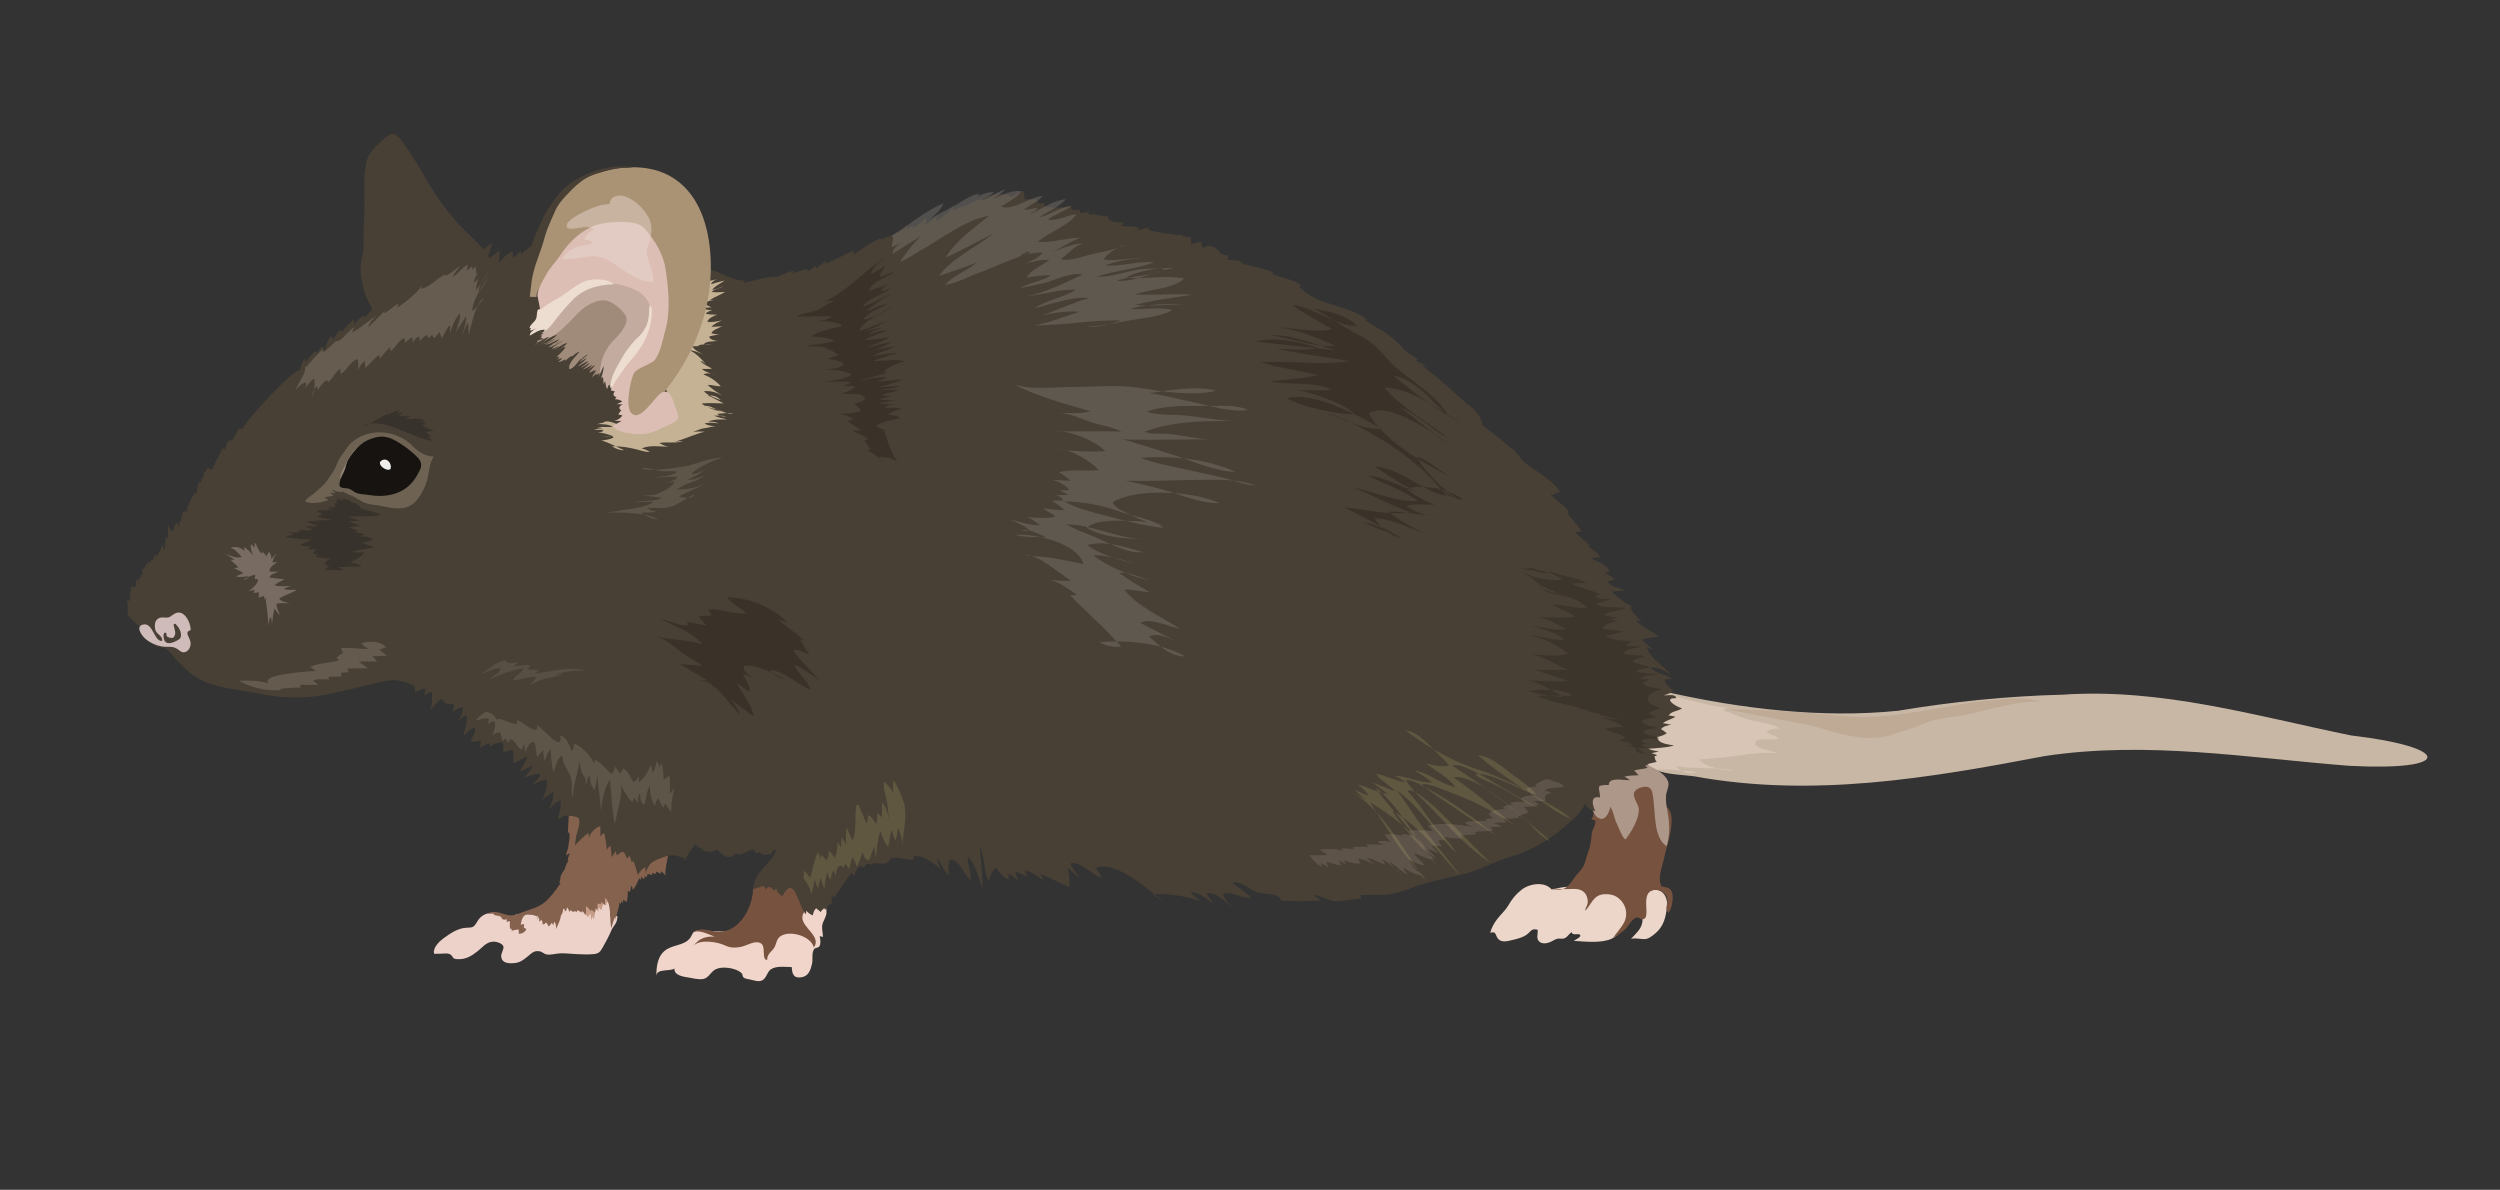 <?xml version="1.0" encoding="utf-8"?>
<!-- Generator: Adobe Illustrator 26.0.3, SVG Export Plug-In . SVG Version: 6.00 Build 0)  -->
<svg version="1.1" xmlns="http://www.w3.org/2000/svg" xmlns:xlink="http://www.w3.org/1999/xlink" x="0px" y="0px"
	 viewBox="0 0 1655.27 787.77" style="enable-background:new 0 0 1655.27 787.77;" xml:space="preserve">
<rect x="0" y="0" width="1655.27" height="787.77" fill="#333333" stroke="none"/>
<style type="text/css">
	.st0{fill:#C8B7A5;}
	.st1{opacity:0.4;fill:#B2977F;}
	.st2{opacity:0.46;fill:#ECD6C9;}
	.st3{fill:#ECD6C9;}
	.st4{fill:#77533F;}
	.st5{fill:#AD9789;}
	.st6{fill:#C69C87;}
	.st7{fill:#F1D5CA;}
	.st8{fill:#EDD2CA;}
	.st9{fill:#85624E;}
	.st10{fill:#484035;}
	.st11{opacity:0.3;fill:#C6B39B;}
	.st12{fill:#CEBBBA;}
	.st13{fill:#C5B294;}
	.st14{fill:#AA9275;}
	.st15{fill:#DCBEB4;}
	.st16{fill:#C4AB9F;}
	.st17{fill:#A08B7A;}
	.st18{fill:#EDDDD0;}
	.st19{opacity:0.18;fill:#E5D6C3;}
	.st20{opacity:0.14;fill:#E5D6C3;}
	.st21{opacity:0.14;fill:#F9E68A;}
	.st22{fill:none;}
	.st23{opacity:0.1;fill:#E5D6C3;}
	.st24{opacity:0.43;fill:#28221B;}
	.st25{opacity:0.37;fill:#89837C;}
	.st26{opacity:0.34;fill:#28221B;}
	.st27{opacity:0.57;fill:#2B2824;}
	.st28{fill:#665C50;}
	.st29{opacity:0.31;fill:#E2CCC3;}
	.st30{opacity:0.46;fill:#E8D9D4;}
	.st31{opacity:0.14;fill:#E5CEC3;}
	.st32{opacity:0.3;fill:#DDD2C5;}
	.st33{fill:#161311;}
	.st34{fill:#EFEEED;}
</style>
<g id="Layer_2">
</g>
<g id="Layer_1">
	<path class="st0" d="M1103.82,458.27c49.02,11,102.49,17.49,152.92,12.32c35.79-5.97,72.47-9.72,108.6-10.62
		c65.71-4.55,128.12,14.07,191.23,26.96c67.11,7.85,68.33,23.78-1.15,20.12c-67.15-5.25-133.82-16.68-201.43-6.48
		c-77.63,14.79-154.22,27.77-232.6,13.38c-12.66-1.66-33.69-0.54-34.33-17.33C1088.74,485.3,1086.99,455.54,1103.82,458.27z"/>
	<path class="st1" d="M1351.25,464.69c-19.69-1.12-40.27,8.07-59.89,10.26c-7.36,0.82-13.37,2.19-19.62,5.06
		c-4.75,2.18-12.86,4.17-17.83,6.02c-15.26,5.69-32.67,0.92-47.55-3.63c-11.97-3.66-25.01-5.18-37.18-7.74
		c-8.45-1.78-17.3-3.46-25.73-4.9c26.11-0.03,51.71,1.91,77.53,4.41c31.83,3.08,64.2-7.28,95.65-10.24
		C1327.29,462.91,1340.69,460.93,1351.25,464.69z"/>
	<path class="st2" d="M1098.76,509.4c8.33,0.02,16.92,1.03,25.23,1.75c-4.95,1.82-10.89,0.39-14.32-3.84
		c12.68,2.13,25.99,0.26,38.59,2.94c-5.96,0.19-19.61-2.41-23.42-7.4c9.16-0.66,17.61-1.33,26.7-2.73
		c8.02-1.24,17.23-2.05,25.32-1.46c-2.96-1.24-13.65-2.75-14.55-6.01c-1.52-5.56,13.31-1.51,15.14-3.96
		c-2.04-2.15-5.84-1.82-7.58-4.13c1.43-2.38,6.19-1.53,8.42-2.48c-5.96-3.51-15.18-3.8-22.01-6c-5.19-1.67-10.16-4.13-15.28-5.69
		c0.71-0.42,1.7-1.53,2.43-1.87c-15.02-1.27-28.65-7.07-42.92-8.34c-1.13,10.22-7.25,20.71-13.45,28.54
		c-4.92,6.21-6.82,7.78-1.11,13.13C1090.51,506.12,1094.71,511.66,1098.76,509.4z"/>
	<path class="st3" d="M1087.55,608.41c0.1,6.35-3.98,8.92-7.65,13.28c3-1,6.58,0.4,9.7,0.04c2.01-0.23,3.57-1.55,5.18-2.75
		c4.71-3.53,7.03-7.73,8.19-13.6c0.88-4.43,1.71-9.94-1.39-13.61c-2.7-3.19-7.1-3.47-10.43-0.93c-4.14,3.15-4.26,9.26-3.09,13.73"/>
	<path class="st3" d="M1027.38,588.95c-4.69-5.62-14.97-3.88-20.05,0.24c-4.03,3.27-6.14,6-8.69,10.32
		c-2.06,3.48-4.93,5.89-7.37,9.05c-1.96,2.54-3.84,5.9-4.57,9.05c4.44-1.42,3.18,2.25,5.59,4.39c2.39,2.12,5.84,1.16,8.59,0.5
		c3.31-0.79,7.21-1.63,9.97-3.69c3.07-2.29,2.98-4.3,7.28-3.18c0.23,2.76-1.25,5.8,1.08,7.84c2,1.76,5.06,1.16,7.16,0.3
		c1.63-0.67,3.2-1.88,4.91-2.24c1.21-0.25,2.56,0.18,3.78-0.06c2.79-0.54,3.28-2.97,5.65-4.26c0.33,2.83,4.93,0.14,5.62,2.07
		c0.44,1.25-3.48,3.07-4.34,3.67c7.47,0.51,18.56,1.7,25.23-1.47c3.6-1.71,7.77-6.07,9.34-9.52c4.02-8.8,0.96-17.92-7.98-20.65
		c-3.33-1.02-11.53-1.59-14.07,1.2c-3.1-3.49-4.26-6.11-8.98-5.87c-2.5,0.13-5,0.4-7.54,0.51
		C1034.27,587.32,1030.96,588.18,1027.38,588.95z"/>
	<path class="st4" d="M1055.03,537.22c0,2.34,0.15,3.48-1.51,5.06c0.84,0.44,1.81,0.8,2.75,0.87c0.24,3.82-2.06,5.65-2.39,9.18
		c-0.46,4.81-0.82,8.07-2.62,12.72c-1.12,2.88-1.64,6.36-3.14,9.06c-1.22,2.2-3.45,4.11-4.99,6.13c-1.95,2.56-3.88,5.89-6.6,7.62
		c-2.81,1.79-6.46,1.19-9.6,0.58c3.3,0.01,6.53,0.26,9.87,0.26c3.19,0,7.25-0.65,10.16,0.77c2.59,1.26,3.84,3.53,4.23,6.28
		c0.47,3.35-1.08,4.27-1.79,7.33c3.25-2.88,4.86-8.05,8.84-10.03c3.21-1.59,8.7-1.26,11.76,0.53c6.33,3.68,8.5,11.35,5.14,17.53
		c-1.89,3.48-4.87,6.52-7.02,9.83c2.86-1.52,5.97-3.67,8.28-6.08c1.94-2.03,4.03-6.01,6.59-7.15c2.23-1,2.45,0.84,4.03,0.94
		c2.56,0.15,2.91-1.76,3.08-3.82c0.35-4.43-1.95-13.22,3.84-15.29c3.33-1.19,7.88,0.77,9.42,3.85c0.85,1.7,0.56,4.06,0.26,5.77
		c-0.4,2.33-0.53,3.12,1.07,5.22c2.36-2.78,3.52-9.97,2.35-13.47c-1.22-3.64-3.94-3.21-6.88-3.96c-3.08-5.57,0.65-13.63,1.78-19.28
		c0.87-4.37,2.27-8.51,3.25-12.79c1.74-7.58,4.08-20.69-5.17-21.92c-2.07-2.86-5.42-14.11-8.19-16.95c-4.29-4.4-6.41,0.63-12.4,0.05
		c-3.45-0.33-5.11,1.02-8.27,1.47c-5.19,0.75-9.78,1.07-12.8,5.63C1056.31,526.23,1051.3,532.58,1055.03,537.22z"/>
	<path class="st5" d="M1051.53,529.29c1.57,2.61,3.38,9.74,5.72,11.58c5.3,4.17,8.16-2.7,8.98-6.69c2.4,3.87,2.27,7.04,4.21,11.02
		c1.19,2.44,3.71,9.65,5.8,10.56c3.79-4.56,9.14-13.92,8.84-20.06c-0.15-3.09-4.21-7.64-3.08-10.96c0.91-2.68,6.93-4.92,9.81-3.33
		c2.42,1.33,2.52,5.11,2.86,7.46c1.39,9.6,0.21,26.14,8.84,31.4c2.22-7.62,2.02-14.88,0.62-22.57c-0.64-3.49-1.39-7.35-1.04-11.05
		c0.26-2.75,1.94-5.31,1.58-8.15c-0.55-4.34-6.58-8.47-10.51-10.37c-9.46-4.58-21.7-2.62-30.15,2.77
		C1058.85,514.2,1050.55,520.18,1051.53,529.29z"/>
	<path class="st6" d="M401.36,590.91c-0.81,2.91-2.51,5.01-5.32,6.14c-2.59,1.04-5.78,0.31-8.22,1.47
		c-4.39,2.09-5.59,9.37-1.68,12.45c9.3,7.35,18.49-5.97,20.46-14.23c0.55-2.29,0.89-3.67-1.21-5.09
		C404.49,591.03,403,590.33,401.36,590.91z"/>
	<path class="st7" d="M458.13,618.97c-3.01,6.97-10.91,6.13-16.43,9.44c-6.42,3.85-7.13,11.38-7.13,18.15
		c-0.21-5.7,9.07-3.08,12.02-5.32c-0.6,4.53,6.1,5.51,9.11,5.95c2.96,0.43,6.98,1.63,9.98,0.98c3.32-0.72,4.52-3.81,7.02-5.69
		c4.48-3.37,15.07-1.69,18.58,2.13c0.5,0.54,0.13,1.69,0.89,2.42c1.12,1.08,3.04,1.21,4.48,1.51c2.39,0.5,5.47,1.73,7.84,0.65
		c3.06-1.4,3.3-5.58,5.88-7.37c3.61-2.5,9.72-1.56,13.87-1.5c0.18,4.65,1.33,7.8,6.92,6.64c4.38-0.9,5.63-5.05,6.54-9.06
		c0.63-2.8-0.49-7.44,1.53-9.67c0.73-0.81,2.44-0.7,3.02-1.34c1.44-1.58,0.93-5.07,0.48-7.07c0.77,0.31,1.28,0.06,2.1,0.7
		c0.1-3.5-1.22-6.39,0.04-9.61c0.74-1.9,2.24-4.53,2.36-6.23c-0.08,0.38,0.01-3.61-0.05-3.86c-2.87-0.15-6.07,0.73-8.85,0.27
		c-1.29-0.21-2.27,2.01-3.63,1.78c-1.72-0.29-3.81-0.06-5.55,0.05c0.92,4.72-11.1,8.12-14.37,9.25c-5.41,1.87-10.47,1.68-15.96,2.17
		c-5.82,0.52-11.51,2.37-17.43,2.42c-5.83,0.06-10.93-0.45-16.46-0.51C461.44,616.22,459.47,615.8,458.13,618.97z"/>
	<path class="st4" d="M498.6,588.38c-0.03,11.3-7.84,26.77-20.22,28.39c-7.62,1-13.32-4.02-20.14,0.63
		c4.87-2.19,10.38,1.19,14.9,2.7c-6.26-0.1-10.14,1.12-14.06,6.22c4.17-4.82,16.28-2.65,21.12-0.27c3.39,1.66,7.1,1.62,10.86,0.76
		c3.8-0.88,9.04-4.48,12.81-2.18c3.43,2.09,0.21,11.42,4.08,10.85c-0.06-4.09,3.19-5.32,4.79-8.21c1.7-3.07,1.16-6.11,5.14-8.02
		c6.46-3.11,19.16,0.85,20.98,8.07c5.31-7.23-7.75-12.98-7.62-19.91c0.03-1.89,0.71-2.57,1.53-4.11c1.56-2.94,3.14-6.17,1.89-9.41
		c-1.08-2.78-3.76-6.04-5.38-8.54c-3.96-6.15-15.06-5.96-21.4-4.22C504.84,581.95,500.67,584.53,498.6,588.38z"/>
	<path class="st8" d="M408.66,607.79c0.05,3.34-2.71,5.5-3.82,8.13c-1.63,3.84-3.4,7.17-5.51,10.9c-1.86,3.3-2.66,4.57-6.36,4.92
		c-3.64,0.34-7.49,0.16-11.18-0.01c-3.66-0.16-7.31-0.63-11.08-0.5c-2.71,0.09-6.19,1.25-8.82,0.72c-1.97-0.39-2.81-1.92-5.02-2.15
		c-2.38-0.25-3.61,0.28-5.38,1.72c-2.75,2.24-5.91,5.3-9.45,5.94c-4.3,0.78-10.45,0.65-10.18-4.79c0.09-1.79,1.91-4.52,1.45-5.98
		c-0.58-1.84-3.55-2.9-5.16-3.11c-5.56-0.73-7.95,3.07-11.86,6.17c-4.09,3.25-8.01,5.66-13.53,5.32c-3.42-0.21-2.33-1.32-4.41-2.99
		c-1.61-1.29-5.08-0.6-7.18-0.6c-1.02,0-2.14-0.11-3.11,0.09c-0.31,0.06-0.6-0.15-0.68-0.46c-0.86-3.49,3.49-7.82,5.95-9.62
		c4.63-3.4,9.69-6.94,15.5-7.23c1.3-0.07,3.06-0.01,4.26-0.59c1.73-0.84,2.73-3.57,4-5.16c1.59-1.99,3.86-3.43,6.5-3.83
		c6.24-0.96,12.26,4.59,17.35,7.48c0,0-2.89-4.46,0.24-6.37c2-1.22,8.83-0.23,12.72-0.22c0.45,0,0.85-2.8,0.79-2.36
		c-0.02,0.17-0.03-0.65-0.04-0.48c-0.01,0.32,0.23,1.6,0.55,1.62c1.8,0.15,1.3-4.54,2.26-2.72c0.73,1.38,1.6,0.35,2.48,1.59
		c0.16,0.22,0.45,0.32,0.7,0.22c1.25-0.49,2.46-1.12,3.73-1.56c0.38-0.13,0.79,0.14,0.8,0.55c0.01,0.39,0.06,0.77-0.01,1.13
		c1.02-0.46,3.52-5.73,4.75-3.42c0.16,0.31,0.54,0.43,0.84,0.26c2.67-1.55,5.15-6.2,7.45-8.33c3.12-3.15,4.8,0.03,6.97-4.11
		c0.25,0.58,0.76,1.02,1.01,1.57c-0.16-0.91,0.27-1.24,0.46-1.87c0.21,0.25,0.77,0.54,0.98,0.81c0.05-0.48,0.49-1.38,0.53-1.98
		c1.14,1.48,1.09,3.14,1.37,4.85c0.07,0.45-0.35,0.82-0.78,0.66c-0.29-0.1-0.6-0.18-0.9-0.22c-0.36-0.04-0.68,0.25-0.67,0.61
		c0.03,1.3,0.15,3.05-0.89,3.08c-0.3,0.01-0.56,0.19-0.58,0.49c-0.09,1.37-0.11,2.8,0.22,4.12c-0.34-0.27-0.88-0.44-1.16-0.67
		c-0.11,0.95,0.24,1.84,0.94,2.5c-0.25-0.09-1.25-9.14-1.67-9.33c0.77,1.87,3.22,12.83,4.86,14.26c0.29,0.25,0.74,0.16,0.91-0.18
		c0.33-0.65,0.7-1.28,1.13-1.82c0.34,1.59,0.26,3.26,0.5,4.86c0.24-0.98,0.48-2.09,0.96-2.86c0.22,0.67,0.76,1.4,0.9,2.13
		c0.25-1.94,0.44-4.34,1.3-6.19c0.19-0.41,0.76-0.46,1.03-0.09c0.28,0.38,0.52,0.82,0.62,1.26c-0.05-1.08-0.09-2.12,0.21-3.12
		c0.37,0.32,0.66,0.75,0.92,1.22c0.26,0.47,0.96,0.38,1.1-0.15c0.24-0.91,0.45-1.84,0.67-2.75c0.14-0.57,0.94-0.61,1.14-0.06
		c0,0.01,0.01,0.03,0.01,0.04c0.21,0.57,1.04,0.5,1.15-0.1c0.14-0.77,0.3-1.52,0.59-2.26c0.13,0.43,0.61,1.14,0.72,1.67
		c0.4-2.52-0.03-5.24,0.9-7.67c-0.22,4.94,1.13,10.25,0.33,15.21c-0.09,0.54,0.52,0.91,0.94,0.56c0.12-0.1,0.25-0.19,0.38-0.27
		c0.31-0.2,0.73-0.05,0.86,0.29c0.15,0.38,0.33,0.75,0.34,1.17c0.47-0.7,1.14-1.16,1.93-1.39
		C408.95,606.74,409.04,607.32,408.66,607.79z"/>
	<path class="st9" d="M440.58,577.71c0.02,0.76,0,1.53,0,2.29c-0.17-1.05-1.78-2.42-3-3.09c0.05,0.48-0.17,1.12-0.1,1.6
		c-1.08-0.31-2.01-1.29-3.24-1.31c0.06,0.48-0.16,1.12-0.09,1.59c-0.63-0.34-1.71-0.5-2.41-0.76c0.05,0.4-0.13,0.92-0.08,1.32
		c-0.96-0.17-1.99-0.57-2.99-0.77c0.14,0.78-0.35,1.44-0.35,2.14c-0.48-0.28-1.08-0.18-1.58-0.76c0.1,0.56-0.15,1.31-0.08,1.88
		c-0.97,0.02-1.72-0.58-2.14-1.55c-0.01,0.8-0.37,1.6-0.37,2.4c-0.24-0.38-0.75-0.74-0.99-1.27c-1.29,3.38-2.18,5.35-4.17,7.95
		c-0.11-1.04-0.36-2.06-0.68-3.01c-0.84,1.2-0.66,3.01-1.39,4.4c-0.25-0.33-1.14-0.84-1.28-1.02c-0.05,2.41,0.16,5.54-0.94,7.7
		c-0.49-0.71-1.32-1.37-2.1-1.64c0.05,0.67-0.2,1.51-0.1,2.16c-0.27-0.43-0.96-0.85-1.28-1.27c0.05,0.64-0.2,1.47-0.1,2.11
		c-0.18-0.36-0.86-1.08-1.01-1.35c-0.04,4.23-2.29,8.3-2.55,12.38c-0.01-1.08,0.03-2.17-0.06-3.23c-1.22,2.1-1.98,5.51-2.71,7.96
		c-1.45-5.6,0.44-15.83-4.11-20.18c-0.11,1.57,0.14,3.2-0.38,4.69c-0.81-0.53-1.58-1.41-2.41-1.9c0.08,0.49-0.14,1.13-0.09,1.62
		c-0.5-0.28-1.58-0.31-2.15-0.71c-0.05,1.33-0.01,2.71-0.07,4.04c-0.37-0.32-1.2-0.49-1.58-0.78c0.12,0.93-0.01,1.93-0.39,2.7
		c-0.68-0.54-1.48-1.28-2.1-1.88c0.02,0.44-0.23,1.12-0.24,1.36c-0.81-1.28-2.09-2.9-3.37-3.57c-0.11,2.09,0.53,4.02-0.32,5.99
		c-0.72-1.06-1.18-2.44-2.46-2.65c-0.01,0.34-0.07,0.71-0.08,1.05c-0.88-0.61-1.84-1.51-2.97-1.61c0.05,0.41-0.13,0.93-0.1,1.33
		c-0.69-0.82-1.15-0.59-2.14-0.77c-0.07,0.26-0.01,0.49-0.07,0.76c-0.6-0.37-1.43-0.83-1.84-1.61c-0.21,0.69-0.69,0.92-0.9,1.33
		c-0.37-1.01-0.79-2.29-1.6-3c-0.11,1.16-0.47,2.32-1.4,2.72c0-1.15-0.23-1.56-1.12-1.89c-0.02,1.59-0.59,3.16-1.17,4.64
		c-0.01-0.43-0.18-1.13-0.2-1.33c-0.12,3.47-1.86,7.14-3.41,10.23c0.18-1.55,0.02-3.95-1.31-4.93c-0.13,0.91-0.27,2.05-0.55,2.73
		c-0.09-1.14-0.44-1.22-1.12-1.91c-0.38,1-1.06,1.88-2.01,2.38c-0.5-0.97-0.68-2.2-1.67-2.66c-0.53,0.97-1.17,1.23-2.16,1.34
		c-0.09-1.03-0.18-2.11-0.59-3c-0.36,0.45-1.26,0.76-1.62,1.06c-0.03-1,0-2.17-0.26-3.02c-0.31,0.7-0.73,0.97-1.14,1.59
		c0.08-1.02,0.53-1.97,0.8-2.9c-0.37,0.8-0.46,0.51-1.09,1c0-0.26-5.12-2.27-7.47-1.06c-2.83,1.46-2.99,6.24-3.13,6.53
		c0.67-0.38,1.52-0.23,2.21-0.4c-0.07,0.79,0.1,1.66-0.21,2.39c0.58,0.1,1,0.6,1.6,0.67c0.05,1.76-3.05,3.65-4.91,3.27
		c0.07-0.87-0.16-1.85-0.08-2.72c-1.55-0.08-3.11,0.43-4.6,0.77c-0.02-0.38-0.17-0.91-0.12-1.32c-0.3,0.01-0.73,0-1.03-0.08
		c-0.1-1.68-0.43-4.44,0.43-5.86c-0.71,0.78-1.63,1.33-2.65,1.45c0.17-0.56-0.05-1.28,0.22-1.9c-0.77,0.25-1.45,0.14-2.19,0.72
		c-0.1-0.12-0.03-0.56-0.06-0.71c-0.27-0.04-0.79,0.08-1.02-0.08c-0.66-3.4-5.02-1.08-5.86-3.74c-1.08,0.26-2.43,0.2-3.62,0.12
		c3.78-2.57,9.27,0.05,12.98,0.96c3.59,0.88,6.56-0.49,9.79-1.74c6.62-2.57,12.04-3.3,17.26-8.8c3.66-3.86,6.79-8.34,9.59-12.55
		c-0.02,1.11-1.07,1.88-2.11,2.2c0-1.83,0.79-4.34,2.42-5.23c-0.46,0.74-1.16,1.39-1.96,1.85c0.31-2.31,2.26-4.94,3.67-6.8
		c-0.18,0.58-0.29,0.87-0.53,1.31c0.02-2.53,1.69-5.49,3.26-7.44c-0.31,0.62-0.7,0.86-1.32,1.34c-0.15-1.85,0.83-3.35,1.34-5.03
		c-0.94,0.33-1.79,0.89-2.44,1.62c0-1.71,0.83-3.54,1.35-5.14c0,0.51,0.05,1.05,0,1.56c-0.4-4.02,1.83-8.07,0.49-12.17
		c-0.15,0.29-0.61,0.74-0.78,1.13c0.2-1.04,1.2-19.78,0.53-21.22c0.79,3.08,13.82,4.45,16.48,5.28
		c10.28,3.2,12.75,14.77,22.61,19.23c7.78,3.52,20.42-4.86,28.1-1.06C445.18,554.94,440.18,575.08,440.58,577.71z"/>
	<path class="st10" d="M350.74,163.51c-1.87,1.6-4.05,3.2-5.69,4.98c0.07-0.78-0.15-1.67-0.07-2.4c-1.49,1.83-3.84,3.41-5.6,4.99
		c0.26-1.61,0.06-3.39-0.04-4.99c-2.91,1.98-7.26,5.09-9.22,8.13c0.33-2.72,0.8-5.5,0.52-8.24c-2.8,2.12-5.64,4.49-8.69,6.23
		c1.41-3.53,2.91-7.74,4.05-11.22c-3.46,1.46-9.62,6.93-10.76,10.57c0.77-2.06,1.39-4.63,1.47-6.85c-2.32,1.57-5.47,2.64-7.18,4.83
		c0.24-1.11-0.17-2.36,0.01-3.42c-2.62,0.93-5.96,2.61-8.03,4.56c0.85-1.74,1.67-4.3,1.34-6.48c-7.34,3.21-11.55,11.05-18.49,14.26
		c0.26-0.75,0.27-1.89,0.48-2.57c-3.05,1.81-7.41,5.25-8.69,8.54c0.49-0.9,0.74-1.87,1.13-2.75c-4.14,2.56-9.08,6.73-11.41,11.01
		c0.21-1.59,0.03-3.36,0-4.93c-3.95,3.48-6.4,8.68-9.1,12.72c-0.08-0.51-0.08-0.96-0.16-1.47c-4.02,1.18-5.64,6.07-9.24,7.23
		c-0.16-0.42-0.36-1.1-0.56-1.6c-1.72,1.57-3.66,3.97-5.47,5.59c-0.17-0.48-0.06-0.95-0.18-1.45c-2.66,1.33-5.68,4.16-6.61,7.01
		c0.23-1.42-0.06-3.04-0.09-4.44c-2.76,2.52-6.02,5.12-7.73,8.66c-0.29-0.41-0.67-0.76-1.01-1.45c-2.63,0.75-3.08,4.38-4.93,6.06
		c-0.32-0.73-0.91-1.27-1.24-1.95c-2.89,1.81-3.58,6.52-4.67,9.66c-0.12-0.67-0.84-1.96-0.96-2.98c-1.96,0.53-2.78,2.48-3.66,4.53
		c-0.21-0.34-0.71-0.96-0.99-1.47c-2.99,1.58-4.41,5.1-6.99,7.1c0.02-0.75-0.43-2.12-0.46-2.51c-1.73,2.51-2.63,5.27-3.36,8.19
		c-3.42-1.65-35.17,32.53-38.04,38.93c-0.6-0.12-1.31-0.17-1.85-0.27c-1.89,1.84-2.86,4.9-4.7,7.4c-0.55,0.74-2.19,0.11-3,1.19
		c-0.97,1.3-1.07,3.95-2.14,5.3c-0.36-0.35-1.14-0.76-1.45-1.09c-1.62,4.76-5.23,9.53-6.86,14.89c-0.1-0.63-0.24-0.83-0.45-1.38
		c0.07,0.26,0.05,0.51-0.06,0.76c-0.71-0.48-2.08-0.88-2.92-0.89c-0.13,1.02-0.72,1.96-0.71,3c-0.35-0.28-0.98-0.7-1.34-1.01
		c0.17,1.04-0.28,2.3-0.08,3.4c-1.24,0.51-1.83,2.35-1.64,4.26c-0.52-0.14-0.98-0.29-1.5-0.44c-0.8,2.52-1.43,5.45-1.59,8.16
		c-0.03-0.07-0.78-1.12-0.95-1.58c-0.92,1.95-4.06,6.61-4.63,9.74c-0.01-0.24-0.14-0.36-0.38-0.36c0.11,1.06-0.24,2.43-0.21,3.5
		c-0.62,0.02-0.97-0.66-1.35-0.95c-0.17,0.79-0.31,1.63-0.48,2.35c-0.14-0.18-0.69-1.28-0.77-1.33c-0.96,1.88-1.14,4.28-1.54,6.5
		c-0.19,0.34-0.54-0.36-0.81-0.31c0.12,1.08-0.27,2.42-0.18,3.51c-0.59-1.01-1.17-0.99-1.55-2.49c-1.64,1.39-2.48,3.73-2.56,6.06
		c-1.67-0.89-2.77-2.39-3.52-4.42c0,3.02,0.09,6.08-0.08,9.07c-0.32-0.32-1.08-0.93-1.5-1.38c0.24,2.97-0.25,6.64-0.85,9.09
		c-0.36-1.26-1.35-3.1-1.57-4.03c0.1,3.13-1.97,5.31-3.22,8.04c-0.59-1.03-0.79-0.75-1.43-1.34c-0.1,0.94-0.19,2.02-0.19,2.97
		c-0.25-0.28-1.1-1.41-0.93-1.08c-0.1,0.44-0.13,1.67-0.1,2.13c-0.38,0.25-0.71-1.02-1.35-0.42c-0.31,0.63,0.19,1.32-0.18,1.92
		c-0.75-0.04-1.13-0.37-1.88-0.38c-0.38,0.36,0.2,1.08-0.19,1.43c-0.31,0.21-0.58-0.66-0.94-0.58c-0.13,0.89-0.59,1.97-0.6,3.03
		c-0.46-0.26-0.31-0.68-0.82-0.83c-0.24,0.35,0.13,1.21-0.2,1.46c-0.27,0.08-0.53-0.34-0.82-0.34c0.16,1.41-0.29,3.05-0.2,4.45
		c-0.11,0.14-0.64-0.42-0.82-0.41c-0.08,0.81-0.03,1.69-0.22,2.48c-0.3,0.15-0.54-0.82-0.8-0.95c0.04,0.73-0.13,1.74-0.22,2.48
		c-0.67-0.53-1.15-0.66-1.86-0.91c0.06,1.41-0.37,3.12-0.2,4.52c-0.22,0.02-0.36-0.08-0.43-0.28c-0.03,0.02-0.01,1.16-0.06,1.28
		c-0.44-0.31-1.88-0.63-2.38-0.92c-0.66,3.16-1.23,6.45-1.21,9.67c-0.56-0.2-1.29-0.14-1.9-0.38c0.72,2.28,0.44,5.1,0.44,7.63
		c0,4.58,6.52,7.67,9.38,11.18c2.58,3.17,5.39,8.89,8.71,11.33c1.77,1.3,5.14,0.73,6.98,1.76c2.44,1.37,4.83,5.12,7.06,7.34
		c3.88,3.87,7.94,8.39,12.6,11.32c12.77,8.03,29.54,8.48,43.85,11.55c13.48,2.89,31.34,3.09,44.81,0
		c11.63-2.67,23.53-5.3,34.97-8.22c7.47-1.91,15.18-0.78,21.74,3.17c-0.06,1.37,0.37,2.98,0.05,4.37c1.74-1.7,4.66-2.87,7.15-2.84
		c-0.4,1.35-0.4,2.99-1.01,4.37c1.63-0.95,3.42-1.72,5.09-2.34c0.43,3.92,0.11,8.9-0.95,12.65c1.21-2.36,5.15-6.7,7.66-8.02
		c1.18,3.14,4.93,4.23,7.71,3.1c0.4,2.1,0.27,4.29-1.03,5.91c2.16-1.53,4.6-3.23,7.21-3.35c-0.05,3.79-1.5,6.85-4.02,9.54
		c2.53-1.38,3.97-3.94,6.58-4.37c0.49,4.7-1,9.51-2.47,13.77c2.5-1.91,5.02-5.12,8.14-5.52c0.19,3.54-2.37,6.37-3.01,9.61
		c2.2-0.31,4.45-0.76,6.62-0.96c0,1.67-0.02,3.42-0.81,4.95c2.13-1.56,4.49-2.92,7-3.31c-0.2,0.83-0.09,1.5-0.4,2.35
		c2.45-1.72,5.62-2.89,8.54-2.91c0.74,2.04,0.81,4.38,0.68,6.55c1.97-0.48,4.05-1.16,6.01-1.43c1.13,2.6,0.57,5.73,0.64,8.52
		c3.2-1.1,6.27-2.91,9.15-4.44c-0.6,3.55-3.6,6.66-4.57,10.11c2.8-1.18,5.42-2.7,8.23-3.82c-1.19,2.73-3.48,5.57-5.71,7.5
		c3.74-0.33,6.92-2.46,10.8-1.94c-0.35,2.66-3.68,4.52-5.08,6.98c2.82-1.51,6.09-2.85,9.18-3.52c0.49,5.17-0.54,9.58-3.48,13.78
		c2.56-1.9,5.53-4.43,8.14-5.43c-0.24,4.04-1.05,8.62-3.89,11.69c2.97-1.73,5.14-5.68,8.48-6.12c0.51,4.51-1.19,8.65-1.93,12.87
		c1.85-1.51,4.23-2.78,6.56-3.01c-0.3,1.55,4.44-0.46,3.68,0.96c6.47-0.68,3.7,6.8,2.06,12.37l-1.03,6.65
		c2.66-2.35,6.4-6.98,9.16-8.16c-0.01,1.23,0.31,2.64,0.08,3.89c0.47-3.56,4.41-7.75,7.64-8.51c0.13,2.29,0.09,4.64,0.05,6.95
		c0.67-1.34,1.88-1.71,2.51-2.35c0.93,3.68,1.49,7.49,1.74,11.24c0.42-1.03,1.79-2.21,2.38-3.04c0.48,2.49,0.74,5.14,0.69,7.69
		c0.8-1.19,2.21-2.63,2.89-3.96c-0.02,1.08,0.55,1.89,0.71,2.89c4.72-3.85,4.54-3.05,6.71,2.06c0.38-0.56,1.49-1.42,1.8-1.97
		c0.29,1.47,1.17,2.95,1.27,4.54c0.39-0.25,0.97-0.65,1.31-0.93c0.99,3.02,2.01,6.07,2.8,9.16c1.33-1.75,2.67-4.08,4.97-5.07
		c0.01,1.4,0.31,3.06,0.04,4.45c2.26-7.35,4.46-8.22,10.42-10.51c7.36-2.83,7.85-2.09,15.23-0.05c0.01,0.68,0.4,1.65,0.43,1.96
		c1.63-3.72,4.36-8.43,7.43-10.97c0.99,2.07,1.93,2.18,3.52,2.43c0.79,3.19,8.64,3.09,10.67,0.88c2.24,3.71,8.88,7.82,11.93,2.6
		c4.59,3.72,11.61-6.66,13.49-0.14c1.45-0.34,1.5,0.39,2.57-0.9c2.26,3.5,5.09,1.21,7.6,1.7c-0.01,0.2-0.04,0.39-0.08,0.59
		c0.37-1.96,1.48-3.48,3.07-3.81c-0.2,4.7-5.47,9.02-8.4,12.48c-3.96,4.68-6.29,7.98-6.28,14.02c2.25-1.08,4.73-1.8,6.94-2.36
		c0.22,0.87,0.96,1.72,1.14,2.47c1.41-2.61,3.69-2.27,5.14,0.63c0.52-0.53,1.55-0.76,1.93-1.07c0.56,2.2,1.97,4.08,4.07,4.63
		c7.95-15.28,10.24,6.93,15.51,12.18c-0.03-0.74,0.2-1.67,0.17-2.42c1.12,1.18,2.71,2.73,4.45,3.02c0.12-1.78,0.91-3.52,2.13-4.65
		c0.65,0.83,2.39,1.69,2.97,2.6c0.45-1.35,1.65-1.71,2.22-2.6c0.37,0.4,1.03,0.78,1.39,1.1c0.45-2,1.7-3.71,3.65-4.15
		c0.05-1.82,0.11-3.71,0.18-5.51c0.49,0.61,1.02,1.04,1.46,1.51c3.65-5.01,7.27-11.71,11.71-16.37c0.36,0.93,1.07,1.25,1.49,1.92
		c1.09-2.91,3.33-8.63,6.69-5.2c0.57-2.48,2.57-3.25,4.64-2.08c2.16-2.96,10.68,2.52,12.95-4.49c5.11-0.49,9.93,0.79,14.94,1.41
		c-0.09-0.78,0.13-1.68,0.05-2.44c6.37-1.33,13.25,4.47,17.86,8.12c-0.74-2.31-2.11-4.48-1.96-6.98c2.49,3.65,4.36,8.01,7.17,11.21
		c0.91-2.16-0.99-8.61,1.46-9.92c4.59-2.44,10.97,12.26,13.36,13.39c0.61-4.72-2.19-10.53-1.89-15.79c4.87,5.02,7.4,14.24,9.73,20.9
		c0.24-8.99-1.29-18.6-1.65-27.71c3.48,7.17,2.06,16.57,6.05,23.31c0.3-3.39,2.01-6.56,4.33-8.99c2.31,2.3,5.49,7.4,8.61,7.65
		c-0.18-1.03,0.32-2.35,0.16-3.37c2.5,0.29,3.97,2.82,6.02,4.01c-0.22-1.9-1.53-3.6-1.9-5.51c2.85-0.12,5.52,2.15,8.09,3.32
		c-0.52-0.92-0.88-2.89-1.6-3.95c5.05-0.46,8.11,4.3,12.47,5.66c-0.55-1.53-1.78-2.88-3.11-3.6c5.7,1.16,14.59,6.58,20.09,8.41
		c0.32-4.3-0.03-8.41-1.16-12.59c2.78,1.73,4.85,4.69,7.58,6.43c-1.72-3.23-4.66-5.93-5.64-9.49c7.44-1.18,13.69,7.44,20.51,9.65
		c-0.46-2.36-2.45-4.3-4.04-6.59c13.82-5.3,34.46,14.47,45.23,21.87c-2.75-1.27-5.32-2.91-7.66-4.7c10.63,0.04,22.03,1.14,32.01,5
		c-2.38-1.75-4.61-4.04-6.78-6.09c5.32-0.55,11.12,4.76,15.39,7.58c-1.38-2.46-3.61-4.47-4.75-6.92c7.37-1.25,15.5,8.66,21.06,12.52
		c-3.21-2.77-10.02-8.26-9.99-12.34c6.71-1.38,12.53,3.58,18.66,2.76c-3.93-3.66-8.53-6.49-12.56-10.04
		c6.16-0.92,11.29,4.59,16.49,6.52c4.3,1.6,14.37,0,15.86,5.48c8.61,0.62,17.79,0.58,26.41,0.03c-1.59-1.34-3.66-2.66-5.65-3.62
		c5.09-0.2,10.54,3.88,15.12,4.06c5.11,0.2,11.73-1.59,17.22-1.74c-0.23-0.61-0.29-1.75-0.55-2.33c5.75-0.36,11.6,0.06,17.36-0.41
		c8.82-0.72,15.49-4.32,23.39-6.74c8.93-2.74,18.61-4.46,27.76-6.8c10.66-2.73,20.31-8.39,30.82-11.45
		c13.34-3.88,26.01-11.01,36.2-20.24c4.57-4.14,10.84-8.87,13.12-14.92c1.57,2.57,4,4.84,6.84,4.88c-2.05-3.89-3.46-10.45,3.17-8.95
		c-0.23-6.91-3.67-8.35,5.74-8.29c-0.17-5.63,10.23-2.89,14.09-3.22c-0.88-0.35-2.85-1.92-3.75-2.27c3.08-0.94,6.32-0.74,9.46-0.93
		c-0.98-0.75-1.86-2.29-3.08-3.07c2.35-0.95,6.67-0.98,9-1.9c-0.51-0.39-1.05-0.77-1.51-1.24c2.04-2.01,4.98-1.76,7.58-2.71
		c-1.49-1.33-0.95-2.37-1.6-3.59c0.74-0.15,1.23-0.46,1.87-0.78c0.1,0.01-2.78-1.1-3.88-1.41c1.13-0.06,4.11-0.9,5.04-0.95
		c-2.42-0.57-5.2-0.87-6.97-1.93c5.65-0.4,11.59-0.69,17.08-2.06c-3.95-0.99-10.42-0.98-11.28-5.61c2.27-0.63,4.72-1.28,6.4-2.67
		c-1.18-0.53-2.44-2.07-3.87-2.54c1.36-2.01,4.26-2.5,6.85-3.06c-1.85-0.1-3.72-0.87-5.63-0.91c2.24-1.97,6.04-2.74,8.39-4.35
		c-0.89-0.04-3-0.83-4.52-0.74c1.6-3.08,6.32-2.79,8.85-4.86c-4.06-0.81-13.22-7.1-3.87-6.61c-0.54-3.19-5.28-1.71-8.17-1.97
		c1.68-0.67,4.4-1.42,6.26-2.52c-1.67-2.97-6.04-4.11-5.46-8.08c1.46,0.13,3.35-0.47,4.77-0.18c-4.49-3.42-10.53-3.37-14.52-7.63
		c4.83-0.25,9.4,1.99,13.39,4.49c-4.81-5.69-13.5-10.39-15.77-17.78c1.17,0.63,3.17,1.05,4.27,1.82c-2.18-2.44-5.71-4.52-7.59-7.02
		c3.66-1.12,7.66-1.49,11.48-2c-4.57-3.37-11.46-6.23-15.3-10.58c1.8,0.29,2.74,0.27,4.37,0.93c-3.52-2.42-6.63-6.02-8.21-9.9
		c0.67,0.04,1.52-0.02,2.21-0.02c-5.34-2.25-10.46-5.94-14.38-10.28c3.12,0,6.25-0.67,9.37-0.6c-4.71-1.91-9.48-1.85-12.34-6.32
		c1.64,0.24,3.7-0.74,5.09-0.7c-1.71-2.23-4.64-3.53-7.07-5.03c1.31,0.08,2.55-0.58,3.63-0.69c-1.53-3.98-8.84-7.01-12.73-8.54
		c1.65-0.48,4.33-0.69,6.36-0.55c-1.14-3.11-5.32-5.35-8.03-7.56c0.34,0.17,0.62,0.1,0.85-0.22c-2.28-3.54-6.9-5.58-9.3-9.21
		c1.33,0.19,3.03-0.39,4.38-0.2c-2.81-4.3-6.74-8.38-9.99-12.6c0.57-0.16,1.12-0.03,1.71-0.15c-3.37-4.45-8.79-8.17-12.67-11.92
		c1-0.24,0.98,0.29,1.85,0.52c1.36-0.88,2.26-1.83,4.54-1.97c-4.5-8.95-18.52-14.34-25.59-21.94c-2.42-2.6-3.65-5.9-6.96-7.26
		c0.94,0.98,1.89,2.06,3.17,2.94c-6.75-6.81-14.91-12.08-22.16-18.37c0.74-4.04-6.27-12.15-9.66-13.57
		c-10.12-8.75-19.93-18.31-30.67-25.82c1.47,0.34,3.35,0.68,4.92,1.2c-2.91-1.13-5.76-2.95-8.62-4.4c0.51-0.24,1.04-0.04,1.57-0.21
		c-2.97-2.95-7.12-5.07-10.48-7.63c0.51,0.23,1.11,0.44,1.58,0.67c-4.81-5.04-11.86-11.77-18.5-14.36c0.62,0.28,1.16,0.59,1.73,0.95
		c-2.8-2.39-6.6-3.99-9.63-6.34c0.48-0.1,1.15-0.02,1.65-0.08c-12.88-10.38-33.49-8.7-45.2-22.1c0.63-0.19,1.17-0.05,1.81-0.22
		c-4.6-4.4-13.49-5.01-19.52-8.02c0.17-0.41,0.64-0.58,0.86-0.97c-6.01-2.55-13.7-4-20.19-5.57c-1.06-2.82-6.87-2.51-10.03-2.64
		c0.23-0.71,0.01-2.19,0.38-2.99c-1.67,0.07-3.22-0.92-4.94-0.84c-1.4-3.78-8.29-7.73-12.04-3.83c-0.08-1.17-1.09-2.66-0.9-4.27
		c-2.31-0.02-4.7,0.95-6.87,1.77c0.35-1.49-0.42-3.48-0.15-4.96c-1.74,0.15-3.91-0.52-5.62-0.22c-0.05-0.54,0.57-0.47,0.55-1.02
		c-8.54-0.62-14.73-1.32-22.81-3.43c-0.19-0.53-0.11-1.17-0.2-1.72c-2.57,0.56-5.44,1.69-8.2,2.23c0.54-0.27,1.57-1.28,2.36-1.71
		c-3.52-1.68-7.55-1.09-11.9-1.32c0.79-1.02,0.32-1.51,1.7-2.5c-3.5,0.24-10.87,0.21-10.75-4.34c-4.97,0.89-7.31-1.89-12.58-0.81
		c-0.14-0.61-0.01-1.14-0.17-1.74c-1.76,0.4-3.78,0.03-5.58,0.94c-0.03-0.7-0.14-1.51-0.16-2.21c-1.68,0.3-3.94-0.55-5.61-0.19
		c0.09-0.91-0.28-2.13-0.13-2.99c-5.3,2.01-11.33,1.43-17.66,1.08c-0.01-0.74-0.21-1.61-0.2-2.36c-1.25,0.26-3.06-0.48-4.3-0.19
		c0.01-0.76-0.14-1.61-0.16-2.36c-2.87-0.18-5.87-0.01-8.74-0.2c0.34-1.66-0.44-3.86-0.18-5.55c-3.04,0.37-6.11,2.72-8.72,4.32
		c-6.15-7.3-27.5,4.8-33.23,6.96c-0.09-0.57,0.52-0.47,0.57-0.94c-1.82,1.02-3.8,1.8-5.66,2.74c0.1-0.88-0.16-1.9,0.01-2.83
		c-2.2,4.19-7.16,6.96-10.85,9.89c0.16-1.07-0.21-2.34-0.01-3.47c-2.34,1.97-4.78,3.93-7,6.04c0.12-1.65-0.35-3.57-0.03-5.26
		c-1.98,2.88-5.67,5.58-8.87,7.3c-0.14-0.6,0.01-1.24-0.21-1.82c-0.85,0.9-2.75,1.72-3.64,2.95c0.1-0.83-0.15-1.89-0.05-2.79
		c-3.91,5.36-11.55,6.54-17.17,9.13c-0.09-0.33-0.14-0.66-0.14-1c-5.75,2.89-12.86,6.98-17.75,11.27c0.08-0.91-0.26-2.05-0.16-2.96
		c-6.81,3.15-11.47,5.56-18.34,8.67c0.05-0.59,0-1.5-0.01-2.14c-1.82,2.05-4.28,3.64-6.49,5.33c0.03-0.72-0.03-1.47-0.04-2.15
		c-1.57,1.71-3.65,3.06-5.69,4.05c-0.13-0.37,0.05-1.18-0.05-1.61c-2.81,0.94-6.73,1.45-9.37,3.05c0.13-0.63,0.33-1.2,0.61-1.81
		c-4.11,0.49-8.41,2.9-12.18,4.64c-0.12,0.09,1.23-0.69,1.32-0.74c-7.15-0.35-14.76,2.74-21.95,3.75c-0.65-0.55,1.61,0.52,1.44,0.46
		c0.23,0.16-2.01,0.23-1.79,0.03c0.07-0.55,0.53-1.21,0.53-1.67c-6.09,0.26-13.21-3.77-18.78-5.87
		c-12.17-4.58-29.06-9.37-42.4-12.24c-19.41-4.17-39.09-6.53-58.69-7.53C366.8,159.81,355.57,159.36,350.74,163.51z"/>
	<path class="st11" d="M201.94,331.9c1.33-2.36,4.27-3.72,6.29-5.48c1.66-1.45,3.24-2.94,4.91-4.38c2.99-2.59,5.2-6.38,7.37-9.68
		c2.13-3.25,2.96-7.19,5.27-10.22c2.19-2.88,4.15-6.51,6.89-9c11.22-10.16,29.67-8.63,40.12,1.8c4.2,4.19,8.25,7.06,14.42,7.41
		c-3.31,4.65-2.94,10.88-4.58,16.19c-1.25,4.04-3.34,8.28-5.89,11.69c-8.21,10.95-20.13,4.74-31.16,3.73
		c-5.73-0.52-9.07-4.64-14.29-6.33c0.73,0.62,1.55,1.31,2.45,1.72c-1.88-1.44-5.53-3.49-7.71-4.06c0.12,0.18,0.3,0.41,0.43,0.61
		c-2.4,0.04-4.95-1.13-7.27-1.77c0.94,0.85,2.09,1.48,3.08,2.28c-1.33-0.02-2.67,0.01-4-0.03c0.95,0.37,1.85,1.03,2.45,1.8
		c-1.84,0.52-4.43,0.54-5.98,1.42c0.8,0.67,2.19,0.57,2.53,1.56C213.64,332.51,205.77,334.24,201.94,331.9z"/>
	<path class="st12" d="M94.96,413.48c6.44-1.33,7.06,11.62,12.43,10.85c0.42-3.04-3.1-4.25-4.23-6.54c-0.91-1.84-0.92-5.35,0.3-7.03
		c1.46-2.02,3.67-2.1,5.79-1.88c3.41,0.36,3.75-1.13,6.55-2.66c6-3.29,10.74,6.24,10.4,11.08c-2.85,0.56-2.31,2.46-1.27,4.58
		c1.05,2.15,1.8,4.1,0.85,6.57c-0.49,1.28-1.4,2.57-2.72,3.11c-2.5,1.03-3.76-0.59-5.65-1.88c-3.28-2.24-6.81-1-10.45-1.69
		c-3.84-0.73-7.93-2.59-10.87-5.17C93.88,420.88,89.3,414.44,94.96,413.48z"/>
	<path class="st10" d="M114.97,413.9c-0.12-0.8,0.9-1.24,1.42-0.62c1.47,1.73,2.89,3.22,3.32,5.87c0.48,2.94-0.34,3.92-2.74,5.1
		c-2.18,1.07-5.78,2.73-7.7,0.46c-0.82-0.97-1.55-4.53-0.41-5.67c0.48-0.47,1.31-0.07,1.32,0.6c0.04,1.44,0.06,2,1.97,2.51
		c2.39,0.64,3.05,0.11,3.69-1.88C116.5,418.27,115.33,416.35,114.97,413.9z"/>
	<path class="st10" d="M324.62,171.75c-5.61-10.08-16.16-17.52-23.58-26.21c-6.6-7.72-12.19-15.69-17.41-24.41
		c-5.67-9.47-11.41-19.77-18.16-28.45c-0.75-0.96-1.51-1.82-2.32-2.61c-1.73-1.69-4.44-1.78-6.34-0.29c-0.71,0.55-1.45,1.09-2.1,1.7
		c-3.9,3.63-9.19,8.04-11.13,12.93c-3.33,8.39-2.21,22.47-2.28,31.39c-0.07,8.38-0.6,14.72-0.57,23.11c0.02,4.67,0.2,7.02-1,11.49
		c-2.05,7.62-0.39,15.92,1.57,23.09c1.25,4.56,4.5,8.49,5.71,12.78"/>
	<path class="st10" d="M239.3,174.61c0.98-2.9,2.89-6.98,4.52-9.57c0.07,1.6,0.56,3.98,1.76,4.98c0.72-2.18,1.04-5.43,2.8-7.12
		c0.14,0.71,0.66,1.22,0.83,1.72c0.46-1.61,1.44-3.66,2.64-4.72c0.63,1.06,0.9,2.32,1.36,3.5c0.73-1.77,1.54-1.99,2.92-2.24
		c0.29-0.05,0.74,1.28,1.44,1.15c0.63-0.12,0.68-1.46,1.43-1.7c1.17-0.37,2.04,0.45,2.7,0.29c1.9-0.46,1.86-1.75,3.29-2.88
		c0.41,0.8,1.14,1.59,1.93,2.02c0.83-2.24,3.08-3.63,4.32-1.07c0.92-0.8,1.7-1.83,2.37-2.89c0.59,0.49,1.14,1.45,1.36,2.3
		c5.71-2.4,12.51-9.28,14.21-15.36c0.37,3.33-0.58,7.08-1.11,10.38c0.6-4.13,5.18-8.3,7.55-11.65c0.98,3.25-1.55,7.69-2.13,10.98
		c-0.03-1.1,0.22-2.2,0.65-3.21c2.9,2.28-0.78,13.1-1.59,16.03c-0.63,2.26-1.21,4.41-1.87,6.65c-1.39,4.71-0.88,9.76-0.88,14.68
		c0,2.6,0.33,3.3-1.72,5.05c-3.79,3.23-10.88,6.01-15.46,7.95c-4.61,1.95-9.86,2.47-14.77,2.71c-3.14,0.16-6.67-0.5-9.69,0.15
		c-1.24-7.16-5.52-13.58-6.66-20.8C241.15,179.6,240.94,177.25,239.3,174.61z"/>
	<path class="st10" d="M261.56,94.14c5.77,3.73,5.6,10.83,8.5,15.97c0.12-4.12-6.77-10.19-10.16-11.95
		c-0.35,3.5,4.32,6.08,5.34,9.32c-2.42-2.78-6.3-3.82-9.34-5.61c0.27,1.03,0.9,2.04,1.35,3.05c-0.97-0.12-2.01-0.26-3.02-0.18
		c0.1,0.58-0.28,1.57-0.14,2.2c-1.31,0.12-2.4-0.67-3.62-0.78c-0.15,2.53-0.78,4.35-0.66,6.77c-0.47-0.28-1.17-0.25-1.69-0.72
		c0.14,0.6-0.13,1.3-0.03,1.86c-0.27-0.1-0.77-0.11-1.04-0.21c-0.08,1.1-0.02,2.25-0.09,3.34c-0.39-0.06-0.94,0.14-1.34,0.07
		c-0.08,1.28,0,2.61-0.1,3.87c-0.23-0.27-0.54-0.52-0.74-0.74c-0.19,3.08-1.04,6.05-1.2,9.02c0.74-6.32-1.96-12.88-0.29-19.18
		c1.54-5.81,4.42-11.04,8.85-15.19C254.25,93.08,257.3,90.89,261.56,94.14z"/>
	<path class="st13" d="M399.52,279.88c-1.65,0.01-2.92,0.93-4.6,0.94c3.98,0,7.57-0.07,11.07,1.81c-3.55,0.31-7.26-0.13-10.83,0.14
		c1.1,0.31,2.57-0.02,3.62,0.88c-1.92-0.15-3.91,0.4-5.7,0.94c2.12-0.03,4.28-0.07,6.38,0.03c-0.14,1.72-2.44,1.3-3.68,1.76
		c2.91-0.19,7.81,1.56,10.52,2.59c-2.76-0.05-5.53-0.02-8.29-0.02c2.66,0,5.88-0.54,8.35,0.39c-1.46,1.64-6.05,1.98-8.08,2.35
		c5.26,1.48,9.91,4.19,14.91,6.35c-2.53,0.25-5.9-1.11-8.03-2.47c5.99-0.24,11.02,0.65,16.88,2.11c2.27,0.57,6.02,1.97,8.1,1.37
		c-1.62-0.93-3.44-1.76-5.29-2.04c5.09-2.63,13.13-1.21,18.97-1.18c-2.51,0.01-5.2-1.26-7.29-2.51c5.1-1.02,10.73,0.5,15.67-1.26
		c-1.84-0.02-3.61,0.25-5.43,0.35c6.79-1.66,13.07-4.98,19.92-6.6c-2.78,0.04-5.94-0.45-8.56,0.52c3.76-1.56,7.31-3.06,11.34-3.64
		c-2.75-0.08-5.08,0.74-7.66,1.25c3.65,0.16,8.31-1.23,12.03-1.88c-2.34,0.23-5.43-0.42-7.42-1.65c2.03-0.66,7.13-0.77,9.31,0.14
		c-2.09-1.67-4.39-1.16-6.81-1.36c3.59-1.72,8.71-1.5,12.75-1.49c-2.94-0.65-6.14-1.29-8.88-2.45c2.49-0.22,6.27-0.09,8.08,0.56
		c-1.79,0.17-4.93-0.36-5.94-1.81c3.33-0.17,7.28-1,10.52-0.13c-3.43,0.55-6.84-1.55-10.02-2.52c-2.85-0.88-6.26-1.15-8.74-2.66
		c3.57-0.34,7.54,2.63,10.93,3.72c-3.29-0.27-10.82-3.03-13.08-5.3c4.8-0.36,9.77-0.11,14.59-0.03c-3.62-1.74-7.07-3.82-10.79-5.35
		c3.95,0.06,6.05,0.45,8.93,3.21c-3.31-1.21-8.99-3.18-11.19-5.94c4.96-0.3,7.93,0.75,12.13,2.8c-3.29-1.8-6.87-4.38-9.69-6.89
		c2.93-0.25,5.94,1.03,8.7,0.81c-3.14-3.54-7.1-6.09-11.47-7.82c2.22-1.25,6.17-0.8,8.16,0.94c-2.06-1.63-7.99-2.63-9.06-4.55
		c2.13-0.14,4.63,0.23,6.59-0.24c-2.55-1.45-5.93-2.76-7.8-5.11c1.53,0.19,2.97,1.59,4.1,2.74c-2.3-3.01-7.46-8.63-11.32-9.64
		c3.66,0.01,6.11,1.38,9.28,2.79c-1.94-1.21-6.57-3.22-7.12-5.55c2.11-0.13,5.42-0.05,6.98-0.05c-1.17,0.03-2.36,0.01-3.52-0.06
		c1.93-1.84,6.97-0.88,9.56-0.87c-1.81,0-3.77,0.25-5.48-0.38c1.01-2.15,6.65-1.85,9-2.12c-1.79-0.21-5.5-0.96-5.51-3.06
		c2.31-0.53,4.34-1.08,6.75-1c-1.73-0.34-3.52-0.64-5.25-1.01c0.18-2.1,5.22-3.72,6.99-4.67c-1.95,0.11-4.77,0.27-7.03,0.34
		c1.47-1.88,4.79-3.22,6.89-4.31c-3.24,0.87-6.23,1.16-9.59,1.22c0.48-0.05,1.08-0.27,1.46-0.35c-0.53,0.04-1.01,0-1.52-0.02
		c0.77-2.28,4.24-3.78,6.53-4.58c-2.45-0.1-5.35,0.04-7.56-0.67c0.91-1.34,2.81-1.88,4.41-2.22c-3.07-0.13-6.62-1.12-9.65-1.88
		c3,0.04,6.04,0.13,9.03-0.02c-1.54-0.94-3.37-1.32-4.43-2.77c2.1-1.87,5.45-2.3,8.2-2.19c-1.56,0-3.14,0.05-4.68-0.05
		c3.03-2.02,6.79-3.21,9.93-5.29c-2.6,0.07-6.87,0.75-9.09-0.27c2.43-1.37,5.55-2.16,8.18-3.51c-2.45,0.61-5.25,2.55-7.6,2.34
		c2.16-2.75,5.51-4.06,8.26-6.1c-2.97,0.74-6.11,1.47-9.01,2.46c0.18-1.47,3.1-3.31,4.58-3.61c-2.08,0.77-4.55,1.28-6.71,1.46
		c-0.34-1.51,1-2.57,2.03-3.63c-0.98,0.78-2.14,1.38-3.35,1.46c-0.08-1.94,1.37-3.5,2.45-4.93c-1.12,0.18-2.26,0.66-3.39,1.09
		c-0.01-1.06-0.03-2.2-0.1-3.24c-0.91,3.32-0.48,6.96-1.56,10.45c-2.48,8.03-4.43,16.57-7.99,24.21c-3.51,7.55-5.78,15.5-9.38,23.02
		c-2.66,5.55-4.37,12.8-9.11,16.99c2.05,6.88,11.21,18.78,2.61,24.36c-6.99,4.53-14.8,10.17-23.53,8.37
		C413.21,283.31,401.94,276.62,399.52,279.88z"/>
	<path class="st14" d="M355.18,196.64c-0.2-3.87,3.68-8.53,5.67-11.68c5.43-8.58,11.82-16.98,18.23-24.84
		c9.8-12.03,25.47-13.96,40.37-11.32c12.94,2.3,12.67,15.69,12.87,26.48c0.1,5.23-0.91,11.17,0.24,16.28
		c0.67,2.99,2.54,5.46,3.05,8.58c2.08,12.68-5.55,22.85-8.93,33.7c-2.23,7.18-10.22,13.72-11.28,21.58
		c-0.62,4.61-0.81,10.72-0.12,15.32c0.58,3.88,5.28,8.7,9.81,4.5c28.24-26.2,47.64-64.05,45.37-105.2
		c-2.24-40.62-24.3-64.82-63.46-58.22c-19.49,3.28-35.32,13.02-45.19,31.61c-4.56,8.59-6.44,17.54-8.44,26.71
		c-1.83,8.41-7.43,17.46-6.27,26.27"/>
	<path class="st15" d="M355.82,195.55c0.4-5.13,3.85-10.06,6.34-14.65c1.91-3.52,5.99-7.69,8.19-11.07
		c6.45-9.91,15.95-19.16,27.51-21.67c6.51-1.41,23.57-2.78,28.42,2.61c7.37,8.17,12.89,17.39,14.44,27.52
		c1.9,12.35,3.37,27.78-0.2,40.32c-1.77,6.23-2.94,14.23-6.82,19.54c-2.15,2.94-12.29,5.42-14.11,9.21
		c-2.16,4.51-5.57,21.16-1.93,25.75c5.91,7.45,15.61-10.38,20.27-13.01c5.62-3.17,7.33,4,9.17,9.27c2.38,6.83,3.9,8.31-3.39,11.49
		c-7.22,3.15-11.51,6.38-19.49,6.58c-5.12,0.13-15.76-0.88-18.77-5.48c1.82-0.98,4.18-1.9,6-3.3c-1.58,0.13-3.2-0.14-4.77,0.05
		c2.22-0.64,4.42-1.74,5.37-3.77c-1.01,0.05-2.1-0.53-2.8-0.59c0.72-0.59,1.26-2,2.13-2.67c-2.42-1.4-1.23-2.9,1.09-3.97
		c-1.38,0.16-2.88-0.22-4.21-0.07c1.12-0.33,2.48-1.33,3.81-1.66c-1.05-1.08-3-1.7-4.87-1.62c0.26-0.55,0.65-1.01,1.02-1.42
		c-2.52-0.68-2.44-2.12-1.12-3.86c-0.95,0.01-1.88-0.54-2.61-0.6c0.07-0.64,0.27-1.6,0.41-2.13c-2.25-1.5-2.23-5.82-0.64-8.19
		c-7.38-2.17,3.42-17,5.77-20.24c4.46-6.13,13.41-12.04,14.68-19.8c1.51-9.23-5.96-15.75-13.72-18.63
		c-12.11-4.49-19.54-0.14-28.83,6.86c-5.61,4.22-10.81,8.8-16.04,13.38c-2.56,2.24-6.44,4.65-7.11,8.07
		C359.08,211.45,357.25,202.72,355.82,195.55z"/>
	<path class="st16" d="M360.84,218.39c-0.42,1.17-2.79,2.51-4.04,2.81c0.92-0.47,2.11-0.7,3.14-0.65c-0.85,0.91-2.47,1.48-3.51,2.25
		c0.5-0.63,1.42-0.92,2.26-0.84c0.11,0.72-0.31,1.38-0.8,1.9c0.97-0.11,2.12,0,2.05,1.24c5.93,0.54,9.25,5.01,13.35,8.91
		c2.9,2.77,5.35,5.63,7.9,8.65c1.77,2.1,4.02,4.32,6.61,5.24c1.83,0.65,5.38,2.27,7.44,1.53c2.35-0.85,3.16-4.88,4.4-7.05
		c0.17,3.14-1.24,6.28-1.93,9.33c0.06-0.96,0.56-1.99,1.58-1.88c0.02,1.65,0.45,3.21,0.37,4.87c0.23-0.79,0.45-1.7,1.03-2.27
		c0.35,1.74,0.38,3.71,1.29,5.23c0.43-0.9,0.63-2.58,1.54-3.09c0.38,0.81,0.88,1.6,1.45,2.26c0-0.52,0.08-1.11,0.02-1.64
		c0.08,0.38,0.24,0.75,0.33,1.13c-0.09-5.32,3.59-10.18,6.69-14.13c4.13-5.24,8.14-10.9,11.01-16.92c1.87-3.9,4.2-7.29,5.6-11.43
		c1.12-3.29,2.67-6.89,1.91-10.43c-1.42-6.58-7.32-10.87-13.34-12.9c-3.16-1.07-6.78-2.43-10.12-2.61
		c-7.28-0.38-15.04-0.07-22.04,1.99c-7.21,2.13-13.91,9.02-18.02,15.19c-2.01,3.02-3.13,6.37-4.7,9.59
		C361.67,215.98,360.32,217.42,360.84,218.39z"/>
	<path class="st17" d="M362.02,224.88c7.92-4.01,14.63-11.15,20.61-17.51c4.55-4.84,13.28-10.23,20.06-7.95
		c4.03,1.36,8.71,5.3,11.16,8.84c3.67,5.31-3.4,12.78-7.11,16.55c-3.49,3.54-6.26,7.96-7.91,12.66c-1.33,3.77-1.41,7.95-2.17,11.85
		c-8.8,0.37-16.71,1.61-24.43,6.11c0.52-2.38,6.06-4.07,8.1-5.38c1.57-1.01,2.94-2.38,4.66-3.1c-4.11,2.35-8.83,3.61-12.93,5.93
		c-0.13-2.31,4.21-5.28,6.07-6.16c-4.78,0.53-9.07,4.08-13.68,4.97c-0.38-2.42,5.18-5.43,7.02-6.87c-5.25-0.17-9.58,4.62-14.63,4.5
		c0.34-3.98,7.68-4.43,9.76-7.48c-1.93,1.65-4.66,2.71-6.83,4.1c-1.73,1.12-4.23,3.4-6.47,3.14c-0.27-1.97,3.29-4.57,4.41-5.8
		c1.98-2.18,3.77-4.81,6.05-6.66c-2.33,2.07-4.91,3.85-7.25,5.93c-0.93,0.83-1.49,1.59-2.74,1.56c-0.25-4.13,5.67-9.76,8.16-12.87
		c1.23-1.54,2.71-2.67,4.36-3.74c-6.35,0.14-10.38,3.41-15.6,6.17c0.14-3.17,6.24-7.97,9.39-8.29c-1.69,0.32-3.29,1.01-4.88,1.39
		C356.16,224.36,360.03,224.41,362.02,224.88z"/>
	<path class="st18" d="M356.44,204.84c2.27,0.2,4.29-2.19,6.08-3.3c2.58-1.6,5.27-2.95,7.83-4.57c5.19-3.28,9.96-7.35,15.42-10.12
		c4.83-2.45,15.95-2.95,20.63,1.34c-11.43,0.41-20.96,3.37-28.47,11.64c-3.21,3.53-6.41,7.01-9.26,10.82
		c-2.5,3.34-4.82,6.41-8.18,8.87c0.12-0.31,0.07-0.9,0.15-1.23c-3.96-0.04-6.62,2.19-9.82,3.91c-0.41-2.63,4.2-4.46,5.85-6.32
		c-1.28,1.44-3.73,2.74-5.58,3.01c-0.32-1.58,1.35-2.31,2.64-2.62c-0.78,0.72-2.06,0.89-3.1,1.06c-0.02-2.12,3.59-4.19,4.39-6.46
		C355.71,208.96,355.21,205.82,356.44,204.84z"/>
	<path class="st18" d="M427.43,216.87c-0.4,0.53-0.72,1.12-1.01,1.73c-1.24,2.57-4.89,5.32-6.55,7.26c-3.2,3.74-5.9,7.25-8.31,11.56
		c-3.32,5.93-7.75,12.73-7.35,19.68c1.27-0.45,1.91-2.45,2.64-3.62c1.94-3.14,4.25-6.11,6.28-9.2c2.37-3.61,5.19-6.28,7.81-9.62
		c5.17-6.59,9.01-14.32,10.14-22.7c0.32-2.33,1.53-8.56-0.86-9.78c-0.8,2.48-0.19,3.86-0.58,6.55
		C429.37,210.61,428.89,214.95,427.43,216.87z"/>
	<path class="st19" d="M158.1,450.74c6.19-0.33,14.25-0.12,19.77,1.69c-5.76-5.94,24.78-7.79,31.27-8.25
		c-0.84-0.38-2.87-2.14-3.75-2.55c5.65-2.93,12.5-2.18,19.02-4.56c-0.3-0.49-1.31-1.32-1.7-1.8c0.97-0.4,3.02-2.35,4.64-3.01
		c-1.33-1.29-0.73-1.91-1.66-3.26c6.55-0.26,12.17,0.67,18.75,0.82c-2.52-0.87-3.62-2.54-5.37-3.74c4.77-1.96,13.49-1.78,16.47,2.6
		c-1.42,0.26-2.57,1.15-4.37,1.28c1.61,0.97,3.26,3.23,5.08,4.42c-3.21-0.14-6.51-0.09-9.66,0.14c1.1,0.92,1.94,2.52,3.27,3.51
		c-4.13-0.06-8.36-0.19-12.4,0.16c1.76,0.77,4.53,3.25,6.34,4.17c-4.47,0.35-9.1,0.04-13.55,0.34c-0.2,1.33,0.47,1.28,0.7,2.39
		c-1.63-0.06-3.6,0.49-5.24,0.32c0.01,0.14,0.38,2.93,0.45,2.67c-2.88-0.4-5.97,0.02-8.82,0.09c0.05,0.34,0.62,1.58,0.63,1.74
		c-3.68-0.06-8.04-0.71-10.77,0.85c0.95,0.49,2.82,2.08,3.71,2.53c-4.04,0.34-8.25,0.25-12.35,0.14c-0.04,0.38,0.61,0.95,0.48,1.74
		c-4.82,0.25-9.57,0.31-14.25,1.04c0.5,0.53,1.01-0.06,1.51,0.73C176.97,457.63,166.62,455.6,158.1,450.74z"/>
	<path class="st20" d="M321.5,471.34c-2.12,1.86-5.4,3.26-6.24,5.71c2.64-0.49,5.37-1.76,8.26-1.42c0.25,1.83-0.09,3.46-1.02,5.02
		c0.98-1.81,2.68-2.97,4.71-3.31c1.61,2.8-0.4,6.58-1.03,9.59c1.39-1.46,3.26-2.2,5.22-1.83c0.51,1.89,0.9,3.78,1.23,5.66
		c0.24-0.44,1.71-1.52,2.02-2.01c0.38,1,1.34,1.97,1.69,3.06c0.2-0.46,1.41-1.65,1.69-2.55c3.3,1.11,4.23,5.61,7.56,7.27
		c0.14-1.74,1.13-3.09,1.59-4.11c-0.09,1.77,0.15,3.49,0.73,5.16c1.47-2.43,2.08-6.68,6.1-6.2c1.02,3.28,0.59,6.76,1.77,9.9
		c1.03-1.31,2.18-3.57,4.01-4.1c0.03,2.22,0.33,4.54,0.72,6.74c1.36-2.28,1.48-5.8,4.02-7.7c0.31,4.99,0.72,9.66,1.75,14.52
		c2.2-2.67,2.05-9.04,6.14-10.42c-0.46,5.22,4.2,9.68,5.58,14.61c1.17,4.16-0.02,9.53,1.22,13.18c0.48-8.17,3.12-16.52,4.86-24.54
		c-0.22,3.93,0.85,9.25,3.58,11.42c-0.17,1.47,0.37,3.25,0.19,4.7c1.02-1.88,0.85-4.73,2.55-6.62c-0.17,3.16,1.29,8.41,3.56,10.3
		c0.15-3.98,1.68-7.89,1.67-11.9c-0.16,8.31,2.1,16.9,2.11,25.45c1.1-6.7,2.02-15.04,6.2-20.71c0.81,9.12,1.29,20.59,3.13,29.27
		c1.7-8.64,4.81-17.23,4.32-26.17c0.84,3.7,4.68,9.51,7.29,11.95c0.25-1.49,1.11-2.04,1.55-3.07c0.43,1.67,1.42,2.37,2.11,3.6
		c0.04-2.36,0.02-5.15,1.58-6.74c-0.05,2.8-0.04,6.24,2.6,7.8c1.52-4.26,1.48-8.93,3.85-12.98c-0.25,4.57,0.75,9.94,3.12,13.64
		c0.5-1.55,1.03-3.57,2.11-4.91c1.56,1.76,1.81,4.35,3.69,5.96c0.16-0.7,1.01-1.84,1.17-2.69c1.23,1.65,2.38,4.23,3.97,5.71
		c0.13-1.63,0.1-5.13,0.11-5.75c0,1,0,2,0,3.01c-0.3-4.59,2-10.65,1.61-14.17c-0.13,1.98-0.99,3.63-2.58,4.67
		c-0.23-4.07,0.12-8.31-0.18-12.4c-0.95,1.45-2.4,2.6-4.02,3.06c-0.12-3.6-0.11-7.58-1.66-10.56c-0.28,0.97-0.98,2.22-1.05,3.61
		c-0.16-1.92-0.84-3.8-1.98-5.06c-0.18,2.76-1.08,5.71-2.65,7.82c-0.13-1.84-0.57-3.9-1.56-5.2c-0.59,3.93-4.28,8.94-7.4,11.38
		c0.04-1.4-0.29-2.98-0.05-4.42c-0.63,1.9-1.89,3.42-3.75,4.15c-1.7-2.93-3.46-7.54-6.69-8.97c-0.31,1.19-1.71,2.65-2.07,3.55
		c-1.14-1.56-2.17-3.38-3.31-4.78c-0.19,1.75-0.81,3.88-2.61,4.91c-2.75-2.89-7.3-8.21-10.97-9.48c0.03,0.93-0.25,2.05-0.19,2.96
		c-1.87-5.05-8.22-12.04-13.51-13.55c0.41,2.01-0.12,3.79-1.66,4.88c-0.6-3.05-3.65-10.08-7.27-10.05
		c1.98,12.03-12.19-5.71-15.25-6.89c1.24,7.87-10.95-2.86-13.17-3.67c0.12,0.77-0.21,1.76-0.13,2.52
		c-4.69,0.67-8.69-3.58-13.45-3.01c0.01,0.19-0.07,1.14-0.11,1.39C328.51,474.19,324.76,471.25,321.5,471.34z"/>
	<path class="st21" d="M531.88,581.26c2.21,2.94,4.85,7.11,5.23,10.89c1.34-3.11,1.34-7.02,2.54-9.8c0.2,2.05,1.02,4.23,2.11,5.71
		c0.17-2.31,0.83-4.68,1.85-6.8c0.59,2.08,0.6,4.79,2.37,6.68c0.09-3.66,0.95-7.42,1.84-11c0.21,1.83,0.68,4.22,2.38,5.34
		c-0.04-2.12,0.59-4.25,1.7-6.12c0.26,1.44,1,2.4,1.45,3.48c0.1-2.66,0.79-6.52,3.69-6.7c0.34,0.59,0.84,1.06,1.14,1.55
		c0.26-0.69,1.4-2.09,1.58-2.77c0.48,1.09,1.92,2.44,2.54,3.62c0.67-2.63,1.17-5.58,2.21-7.88c1.06,1.85,2.31,4.13,2.73,6.39
		c1.65-2.63,2.54-6.74,4.12-9.76c0.08,2.52,1.64,5.06,4.09,5.56c1.1-3.12,2.24-6.31,3.38-9.4c0.5,1.89,0.5,5.03,1.33,7.17
		c0.18-5.46,0.91-11.89,2.73-17.06c1.04,3.25,3.08,8.19,5.17,10.34c1.17-3.57,0.69-8.15,2.6-11.17c0.48,2.35,0.97,4.87,2.38,6.86
		c0.67-2.55,1.33-5.51,1.55-8.22c2.04,3.65,3.17,9.55,3.04,14.01c-0.6-10.67,3.82-20.34,0.73-30.91
		c-1.54-5.28-3.82-10.12-6.66-14.67c-0.85,3.09-0.32,6.99,0.14,10.33c-0.31-3.43-3.87-7.49-6.76-9.26
		c-0.31,5.04,1.91,10.24,2.53,15.21c0.61,4.85,1.07,9.56,1.07,14.59c0.34-4.98-1.19-12.56-4.63-16.11
		c-0.24,3.25,0.02,6.63-0.21,9.88c-0.55-1.02-2.49-2.46-2.96-3.04c-0.18,2.46,0.31,4.99-0.74,7.26c-1.66-1.86-2.64-5.1-5.59-5.67
		c0.11,1.97-0.03,4.21-1,5.68c-1.23-4.29-3.58-8.31-4.95-12.5c-0.04,0.01-1.33-0.01-1.4-0.02c-1.96,7.26,0.72,16.94-2.84,23.43
		c-1.32-2.62-2.51-5.5-3.7-8.22c-1.25,3.03,0.07,7.86-0.9,11.42c-0.38-1.93-1.21-3.88-2.54-5.09c-0.09,2.23,0.02,4.52-0.62,6.64
		c-0.47-1.62-1.36-2.5-2.04-3.55c0.16,3.55-0.61,7.21-1.77,10.49c-1.43-1.27-2.17-3.69-4.02-4.68c-0.04,2.27-0.22,4.73-1.65,6.38
		c-0.89-1.35-2.33-2.84-3.61-3.72c-0.01,1.04-0.49,3.07-0.48,3.62c-0.11-1.91-0.53-3.98-1.71-5.31c-1.91,4.85-3.48,11.47-4.85,16.91
		c-1.44-1.49-2.37-3.49-4-4.69C532.39,578.02,532.15,579.81,531.88,581.26z"/>
	<path class="st22" d="M539.24,417.7c0.62,1.14,0.84,2.87,0.97,4.13c-0.92-0.18-1.94-0.08-2.92-0.48c2.33,1.06,5.06,2.25,6.62,4.14
		c-2.77,0.47-5.55-0.83-8.21-1.51c2.29,1.25,5.66,4.03,6.63,6.29c-0.49-0.08-0.86-0.37-1.34-0.41c1.39,1.67,3.07,3.22,4.02,5.13
		c-4.15,0.54-7.91-1.22-11.96-1.5c11.45,1.34,19.24,14.42,25.56,22.48c-0.6-3.2-3.49-5.91-5.53-8.61c4.91,2.37,9.94,4.83,14.46,7.65
		c-0.05-2.42-1.34-5.02-1.93-7.27c3.29,2.08,5.74,6.03,9.35,7.81c-1.8-6.01-9.98-9.96-12.94-15.72c2.74,1.66,6.21,2.42,8.64,4.31
		C561.21,435.68,550.22,424.69,539.24,417.7z"/>
	<path class="st20" d="M400.39,339.33c10.31,0,26.77-0.41,35.22,4.64c-3.17-0.07-8.76-2.45-10.99-4.54
		c3.45-0.23,7.09,0.37,10.34-1.18c-2.41,0.45-4.78-0.43-6.51-2.1c4.92,0.08,10.77,0.75,15.44-0.53c5.72-1.57,10.55-6.1,15.88-8.33
		c-0.94,3.4-7.59,2.2-10.32,1.56c5.74-3.67,12.42-5.35,18.05-9.03c-4.76,3.02-13.42,4.41-19.1,4.28c5.2-4.69,12.95-4.64,18.06-9.41
		c-3.34,1.65-7.39,3.16-11.22,3.11c4.28-2.31,8.47-3.91,11.76-7.33c-2.27,1.94-6.3,3.36-9.24,3.54
		c2.06-3.55,17.28-11.17,21.89-10.97c-10.52-0.28-19.69,5.2-29.82,6.31c-6.41,0.7-19.99,3.28-25.32,0.53
		c4.93-0.43,9.12,1.56,13.75,2.11c3.3,0.4,7.28-0.66,10.1,0.5c-4.8,3.09-10.35,2.85-15.72,3.69c5.43-0.01,10.67-0.73,16.08-0.43
		c-2.12,3.91-15.83,6.21-20.81,5.69c6.46,0.45,12.83-1.79,18.71-2.55c-0.73,3.1-8.95,7.42-12.03,8.36c-4.07,1.24-9.74,0.5-14.05,0.5
		c6.06-0.41,11.73,1.72,17.68,1.68c-3.45,3.02-13.78,1.55-18.72,3.47c3.97-0.89,8.93-0.37,12.92-0.85
		c-1.07,2.71-12.81,4.8-16.24,5.17C410.73,337.81,406.13,339,400.39,339.33z"/>
	<path class="st23" d="M334.65,437.16c-6.22,1.02-12,6.63-17.32,9.78c4.51-1.59,9.1-4.75,14.09-4.44c-0.71,3.88-5.7,4.94-7.66,7.64
		c6.97-3.49,15.36-6.48,22.94-7.65c-1.2,3.08-5.45,5.04-7.42,7.88c4.97-0.01,10.51-2.66,15.87-2.07c-0.87,1.78-2.98,3.3-4.1,5.09
		c7.62-4.28,14.28-4.81,22.37-6.76c-1.98-0.07-3.7,0.2-5.49,0.42c6.35-3.04,13.84-3.04,20.74-3.05
		c-12.37-2.84-22.19,0.38-34.51,2.01c0.75-0.47,1.81-1.86,2.53-2.43c-2.57-0.21-5.54,0.09-7.83-0.47c1.21-0.68,1.97-2.15,2.55-2.69
		c-3.99-0.27-7.74,0.19-11.32,0.87c0.85-0.54,2.03-1.93,2.93-2.43C339.32,438.57,335.61,439.89,334.65,437.16z"/>
	<path class="st24" d="M468.24,450.3c-1.72,0.02-3.45,0-5.18-0.01c10.51,0.11,19.66,16.48,26.64,22.58
		c-0.28-3.21-3.71-7.18-5.68-9.8c4.75,4.12,10.22,7.65,15.15,11.38c-0.74-6.62-8.07-15.89-11.49-22.13c2.55,1.47,5.7,4.16,8.62,5.83
		c0.89-3.21-2.98-8.41-4.36-11.47c2.78-0.3,5.16,1.71,7.68,2.61c-2.82-1.87-8.18-4.49-7.03-8.39c8.05-1.21,20.01,5.12,27.06,8.77
		c-3.15-0.01-8.2-3.57-9.89-6.17c9.38,0.86,18.02,9.66,26.76,13.05c-1.51-6.02-8.2-10.33-10.53-16.2c6,1.94,10.92,6.69,16.41,9.79
		c-5.73-6.58-12.42-12.39-17.32-19.73c3.57-0.49,7.57,1.75,10.83,3.03c-1.87-3.42-4.37-6.3-5.96-9.89c1.38,0.43,2.12,0.26,3.48,1.34
		c-5.76-5.09-12.23-9.83-18.28-14.63c2.44,0.51,5.02,1.39,7.08,2.66c-9.32-10.22-27.1-17.89-41.19-17.34
		c4.01,4.05,8.95,6.87,13.32,10.45c-8.48,1.08-17.02-3.32-25.54-2.43c0.92,1.07,1.57,2.93,2.54,3.99c-2.94,0.22-5.97,0.05-8.92,0.16
		c1.42,2.21,3.25,4.3,5.14,6.2c-4.21-0.15-8.74-1.83-13.01-2.52c0.55,0.69,0.9,1.8,1.56,2.47c-5.8,0.97-13.04-3.05-18.81-4.15
		c8.96,5.08,21.11,8.43,27.58,16.94c-9.77-3.57-20.52-2.63-30.26-5.39c8.37,2.82,15.13,10.3,22.68,14.78
		c2.54,1.51,5.91,2.61,7.55,4.79c-5-0.4-9.85-0.99-14.9-1.13C455.61,442.7,461.28,446.58,468.24,450.3z"/>
	<path class="st25" d="M699.13,273.59c8.19-1.02,17.79,4.5,25.5,6.64c5.95,1.65,12.54,2.75,18.04,5.49
		c-14.78-0.33-29.59-0.04-44.38-0.04c8.71-1.2,27.13,6.02,33.52,13.08c-10.32,0.54-20.72,0.01-30.98-1
		c7.69-0.77,21.7,7.59,26.71,13.59c-8.75,0.77-17.69-0.79-26.36,1.28c2.56,1.61,5.47,3.52,7.82,5.69
		c-4.84,0.03-9.67-0.72-14.51-0.56c4.33-0.49,11.09,3.17,13.55,6.73c-2.07,0.16-4.2,0.06-6.28,0.21c1.52,1.02,3.89,1.89,5.69,2.94
		c-3.54,0.29-7.19,0.11-10.77,0.11c3.03-0.54,5.89,1.17,7.55,3.59c-2.65,0.19-5.43,0.03-8.09,0.16c3.22,1.51,6.19,4.05,8.75,6.14
		c-4.72,0.57-9.39-0.89-14.07-0.92c2.42,2.14,5.59,2.97,7.86,5.31c-5.4,1.71-13.01,0.54-18.92,0.42c3.67,0.7,5.98,3.73,9.24,5.3
		c-6.42,0.3-14.03-2.29-20.27-3.76c4.12,1.91,10.12,4.15,13.19,7.34c-1.89,0.18-3.84,0.19-5.49-0.32
		c6.01-1.09,11.28,3.13,16.81,4.64c-6.96-0.09-14.04,0.41-20.82-1.51c12.79-0.86,40.67,5.14,44.99,19.33
		c-8.85-1.67-17.29-3.78-26.33-4.68c-3.29-0.33-10.41-0.69-12.58-1.6c9.92,0.26,22.25,12.29,30.65,17.24
		c-4.55,0.36-9.1-0.01-13.64-0.45c6.5,1.67,12.28,6.27,17.74,10c-1.52-0.12-3.22,0.23-4.75,0.08
		c11.06,11.43,23.34,21.93,33.84,34.06c-4.9,0.48-10.28-0.33-14.27-2.96c17.72-1.53,41,0.51,56.73,9.41
		c-9.14,0.5-17.87-7.02-23.8-13.23c6.84-2.93,15.03,2.27,21.38,4.64c-9.45-3.96-18.36-9-27.49-13.58
		c7.29-3.83,18.41,2.69,26.24,3.81c-11.86-7.63-27.89-14.64-36.83-25.77c5.65-0.45,11.63,1.66,16.65,1.35
		c-7.03-3.72-13.64-7.9-20.11-12.51c6.98-0.47,13.11,2.45,19.45,4.92c-11.46-2.83-27.12-9.04-36.43-16.52
		c9.79-0.28,19.58,3.01,28.62,5.98c-10.39-2.88-24.18-6.25-32.68-12.81c12.05-3.14,25.41,1.32,36.82,4.72
		c-10.67,1.3-24.23-7.18-34.28-11.08c-5.63-2.18-11.27-4.43-16.51-7.33c17.61,0.07,34.21,9.85,51.61,9.52
		c-11.14,0.3-28.4-1.08-37.98-7.32c7.82-6.12,22.72-4.45,32.08-4.34c6.75,0.08,13.38,1.83,19.2,4.21c-2.84,0.39-5.55-0.28-8.33-0.77
		c-11.16-1.95-22.34-4.88-33.29-7.79c-8.32-2.21-17.12-4.44-24.67-8.79c12.67,0.54,23.45,2.14,35.53,6.36
		c9.22,3.22,21.61,5.32,29.88,10.09c-8.14-0.77-16.17-5.05-23.39-8.52c-3.6-1.73-8.26-3.35-9.82-7.28c13.26-8,38.26-7.03,52.39-4.67
		c5.71,0.95,13,2.86,18.45,5.18c-12.29,0.68-26.8-6.01-38.63-9.15c-7.8-2.07-15.66-3.9-23.54-5.65c16.58,0.59,33.42-0.46,50.03-0.52
		c12-0.05,24.27-0.6,35.64,3.65c-6.13-0.11-12.47-2.71-18.32-4.23c-9.67-2.51-19.47-4.46-29.22-6.67
		c-9.43-2.14-19.34-3.71-28.33-7.35c20.85-1.45,43.69,0.62,62.8,9.3c-13.03-0.11-28.25-7.19-40.62-11.07
		c-11.28-3.54-22.53-7.27-33.91-10.47c20.56,0.73,41.21-0.14,61.78,0.07c-10.37,0.42-21.32-2.75-31.69-3.63
		c-4.71-0.4-11.5,0.51-15.6-1.48c19.91-7.59,42.29-7.12,63.28-6.99c-12.16,0.19-24.27-2.59-36.33-3.73
		c-7.83-0.74-18.34,0.1-25.66-2.54c12.79-4.7,29.28-3.76,42.64-3.8c7.98-0.02,16.84-0.7,24.35,2.59
		c-10.97,2.11-27.88-3.56-38.86-5.65c-8.64-1.65-17.94-4.6-26.72-5.27c12.37-2.06,32.16-5.27,44.65-1.75
		c-15.59,3.91-35.26,0.5-50.87-1.88c-14.77-2.26-29.72-0.57-44.58-0.6c-12.12-0.03-26.82,2.18-38.45-1.67
		c15.74,8.07,34.76,13.08,50.92,17.84C713.78,274.61,704.53,272.89,699.13,273.59z"/>
	<path class="st24" d="M552.92,199.32c-4.07,0.57-7.67,4.3-11.76,5.89c-4.69,1.82-9.76,2.3-14.42,4.19c7.94,0.5,16.1-0.3,24.04,0.19
		c-2.82,2.37-8.58,3-12.28,3.13c4.36-0.3,17.09-0.14,19.15,3.08c-6.99,1.87-14.84,3.29-21.08,7.06c4.78-0.06,11.63,0.65,15.87,2.72
		c-5.42,2.32-13.26,2-19.27,3.63c4.97,0.44,9.91-0.2,14.78,1.16c-1.36,0.28-2.28,0.58-3.78,0.55c4.06-0.39,8.17,1.8,11.01,4.29
		c-2.1,0.86-4.81,1.18-7.04,2.28c3.62,0.71,7.93,1.28,10.8,3.58c-2.6,2.87-9.09,3.2-12.99,3.81c5.54-0.46,12.61,0.58,17.72,2.78
		c-2.71,3.57-14.42,4.46-19.23,5.26c6.33-0.16,12.93-0.4,19.22,0.06c-1.6,1.18-3.73,1.89-5.77,2.61c2.79-0.05,5.64-0.12,8.4,0.06
		c-1.8,2.7-5.93,3.81-8.78,5.18c4.81,0.37,12.19-1.36,15.49,2.88c-1.65,2.41-5.01,2.57-7.49,3.93c1.89,1.13,3.73,2.66,4.52,4.58
		c-5.42,1.68-12.8,1.86-18.5,1.57c3.81-0.24,11.23,1.18,13.68,4.18c-1.54-0.05-2.78,0.66-4.25,0.74c2.78,2.21,6.47,4.19,9.51,6.37
		c-1.91-0.09-3.87-0.07-5.76,0.05c2.84,2.19,7.84,3.15,10.15,5.72c-0.91,0.09-1.7,0.56-2.6,0.72c1.3,1.92,3.01,4.15,4.19,6.23
		c-0.97-0.07-2.03,0.26-3.05,0.06c4.66,1.76,9.14,6.13,13.16,9.12c-1.88-0.96-3.61-2.41-4.69-4.25c5.27-0.38,11.12,0.84,14.33,5.12
		c-5.72-5.47-8.34-15.38-10.82-22.72c2.07-0.24,4.13,0.23,6.06,1.04c-3.76-0.7-8.48-2.12-11.39-4.27c4.83-3.09,10.26-3.75,15.7-5
		c-1.05-2.05-5.4-1.9-7.92-2.56c2.39-1.46,6.39-2.95,9.54-3.77c-3.82-1.03-7.87-0.38-11.76-0.62c1.78-1.72,5.66-2.55,8.45-2.59
		c-3.98,0-8.12,0.16-12-0.11c3.6-1.12,7.29-1.4,10.96-2.06c-3.62-0.03-7.16-0.62-10.81-0.47c2.8-1.5,6.27-2.03,9.43-2.74
		c-1.25,0.02-5.86,0.1-8.17-0.06c3.46-1.9,7.59-2.17,11.28-3.28c-3.53-0.93-8.17-0.43-12.04-0.36c4.75-0.78,9.98-1.3,14.45-2.73
		c-5.84,0.09-11.7,0.71-17.53,0.6c5.58-0.06,12.68-2.75,17.89-4.8c-5.64-0.23-11.09,1.21-16.6,1.08c2.23-0.77,4.74-1.7,6.57-2.83
		c-6.28-0.15-12.34,1.07-18.3,2.9c5.79-2.66,13.08-3.73,18.52-5.9c-0.8,0.03-1.78-0.14-2.6-0.19c2.51-3.67,9.31-6.09,13.89-7.02
		c-5.18-2.27-14.68-0.14-20.79-0.49c5.3-2.19,10.91-3.32,16.28-5.3c-5.7-0.02-10.89,1.28-16.4,2.13c4.24-2.95,10.13-3.93,14.9-6.35
		c-4.94,0.2-9.85,1.92-14.83,2.12c4.15-0.15,8.34-3.25,12.15-4.78c-5.56,0.16-10.59,2.15-16,3.27c4.89-2.42,10.19-3.95,14.97-6.59
		c-5.66-0.05-11.3,2.02-16.9,1.6c4.84-2.71,10.35-3.98,15.28-6.42c-4.19-0.01-8.17,1.47-12.12,2.68c2.12-2.22,5.63-2.94,8.27-4.16
		c-3.98,0.22-7.61,1.94-11.55,2.09c5.31-1.14,10.07-3.88,14.73-6.53c-6.09,1.75-11.88,4.78-17.94,6.45
		c0.83-6.08,17.45-12.7,22.36-17.02c-3.94,4.36-14.01,8.54-19.78,9.54c2.63-4.44,11.14-7.93,15.93-10.22
		c-4.75-0.15-9.65,3.67-13.96,4.55c4.69-4.07,12.43-9.64,18.3-11.9c-7.23,2.3-13.52,6.87-20.82,8.94
		c4.31-5.72,13.78-8.21,19.75-12.32c-2.41,0.96-4.95,1.59-7.44,2.23c0.93-2.71,4.64-4.73,6.94-6.57
		c-4.09,3.34-10.22,4.15-14.92,6.41c0.25-5.68,13.02-9.35,17-13.18c-3.28,1.23-6.54,2.9-9.96,3.65c0.24-2.69,2.91-4.93,3.58-7.39
		c-2.73,2.03-6.2,3.51-8.93,5.67c-0.18-4.47,6.6-9.18,10.04-11.78c-14.62,9.11-26.44,23.47-42.2,30.31
		C545.75,199.56,548.51,198.92,552.92,199.32z"/>
	<path class="st25" d="M590.42,155.93c11.08-6.52,22.36-16.4,34.22-21.37c-1.66,5.75-10.6,11.29-14.48,16.42
		c4.49-7.18,17.93-12.18,25-16.63c4.14-2.6,8.83-5.53,13.63-6.21c-2.74,3.54-8.44,6.57-12.34,8.57c4.84-4.34,14.72-9.48,21.46-9.63
		c-1.79,2.89-5.7,3.65-8.57,5.46c5.63-0.79,10.58-5.65,16.11-7.11c-1.62,2.43-5.49,4.15-7.69,6.22c5.83-2.39,11.86-5.94,18.41-5.11
		c-1.12,3.34-10.08,8.07-13.44,10.25c8.09,3.13,19.38-6.79,27.8-7.05c-3.27,3.71-8.94,6.16-12.77,8.94
		c3.27,0.49,6.34-0.93,9.51-0.91c-1.81,2.14-4.23,3.28-6.56,4.78c7.72-3.43,16.42-9.87,24.94-10.67c-3.29,4.57-13,8.92-18.18,12.2
		c7.37-1.33,14.22-7.33,21.79-7.4c-4.98,3.14-10.67,5.24-15.42,8.69c5.64,1.49,12.88-3.16,18.94-3.44
		c-5.7,7.94-18.48,11.74-25.68,18.24c9.29,0.8,18.71-2.78,28.11-2.67c-7.37,2.57-13.67,7.74-21.17,10.16
		c7.48-2.45,17.05-6.98,24-6.37c-5.34-0.13-11.27,7.27-15.65,10.33c5.91,1.87,16.94-2.78,22.91-3.83
		c7.09-1.25,13.65-3.24,20.32-5.47c-4.87,0.32-12.8,5.59-15.01,9.62c8.6,0.86,17.48-1.07,26.14-1.01
		c-8.42,0.49-16.91,1.68-24.73,4.71c10.67,1.09,21.37-3.02,32.04-1.91c-11.93,4.45-25.64,5.31-38.02,9.46
		c9.79,0.7,20.62-4.19,30.51-4.99c4.95-0.4,10.02-0.49,14.97-0.21c-8.95,5.37-22.22,4.1-32.13,7.9c12.63,1.21,26.07-7.1,38.68-8.55
		c-9.12-0.17-24.7,1.64-32.29,6.36c12.51,1.49,25.7-1.86,38.1,0.74c-6.87,6.84-23.08,7.06-32.36,10.52
		c12.61,0.77,25.45-0.78,38.05,0.21c-12.41,1.94-25.84,3.4-37.9,6.75c11.65,1,23.64-0.41,35.37-0.43
		c-11.81-0.16-27.65-0.68-38.55,3.11c9.02,0.55,19.04-1.66,27.79,0.74c-8.77,4.77-21.33,5.35-31.12,7.3
		c-8.4,1.67-16.73,3.13-25.26,3.88c6.22,0.55,15.95-2.14,22.75-4.35c-19.27-0.5-38.64,3.28-57.99,3.3
		c9.94-1.7,20.51-5.95,29.99-9.04c-8.14-0.6-16.6,0.51-24.48,2.41c10.35-3.79,20.61-8.66,31.25-11.55
		c-11.63-1.25-25.36,4.22-36.62,6.79c8.33-5.43,19.11-7.01,27.77-12.26c-10.48-0.54-22.12,3.16-32.64,4.42
		c12.34-2.65,25.49-9.04,36.95-14.47c-7.35-1.91-19.03,4-25.74,5.66c-5.15,1.28-10.46,2.11-15.59,3.29
		c6.09-3.72,14.24-4.37,20.47-8.45c-5.68-0.3-10.58,0.84-16.15,1.37c2.66-4.86,10.36-8.13,14.92-11.5
		c-5.11-0.52-10.7,1.19-15.79,2.11c4.05-1.42,8.71-3.58,11.47-6.97c-3.21-0.46-6.44,0.52-9.52,0.93c0.25-0.51,0.58-0.94,0.84-1.48
		c-4.33-0.05-7.18,4.02-11.03,5.57c3.31-2.23,7.93-3.98,11.88-4.65c-13.76,3.49-26.8,10.72-40.24,15.06
		c2.42-4.71,10.55-9.22,16.05-10.15c-6.94,6.77-23.48,14.78-32.78,16.1c5.31-6.42,15.14-9.3,21.28-15.1c-8,3.7-16.8,5.94-25.03,9.13
		c5.06-8.44,19.74-16.79,28.11-22.5c5.43-3.7,11.57-9.02,17.99-10.74c-14.05,6.81-27.75,14.51-41.84,21.14
		c5.7-10.44,19.07-20,28.68-27.62c-15.22,1.9-33.68,16.73-47.78,24.24c0.63-4.42,10.7-13.06,15.53-13.94
		c-3.97,6.8-19.12,17.15-26.69,20.1c4.69-7.57,14.34-19.34,22.46-23.76c-7.7,7.14-18.64,12.47-27.37,18.53
		c-0.33-3.46,3.92-6.36,6.71-7.87c-2.36,1.19-4.81,2.31-7.26,3.21C590.38,160.27,592.47,157.42,590.42,155.93z"/>
	<path class="st26" d="M1035.18,394.33c-5.67-0.01-12.36-2.93-17.11-5.91c9.41,5.24,25.76,5.79,32.78,14.03
		c-7.34,0.66-14.94-2.34-22.38-1.9c4.41,3.25,10.26,4.34,14.36,8.04c-7.98,0.33-16.09,0.2-24.1,0.06
		c5.92,1.31,12.94,4.69,17.97,8.09c-8.28,0.78-15.91-1.62-24.02-2.66c6.95,1.79,18.28,4.83,23.19,9.56
		c-7.76,0.51-15.5-2.7-23.23-3.42c8.34,2.18,18.87,6.96,25.44,12.41c-6.08,2.73-17.83,0.78-24.96,0.59
		c9.07,1.19,17.01,7.17,25.4,10.37c-7.46-0.2-14.93,0.07-22.39-0.11c7.32,2.78,14.95,4.51,22.27,7.44
		c-9.91,0.78-19.91-0.37-29.8-0.56c8.34,0.07,19.36,6.85,26.33,11.04c-8.42-0.35-15.1-1.85-23.2-3.69
		c8.33-1.5,22.06-2.09,29.52,2.81c-7.71,0.58-15.61-0.32-23.33,0.2c6.11,3.45,13.9,4.43,20.76,6.14c11.14,2.78,21.98,7.4,33.24,9.5
		c-6.59-0.08-12.62-1.85-18.96-2.09c6.6-0.39,16.48,3.59,21.9,6.72c-4.31,0.4-8.77,0.9-13.06,1.66c4.16,1.82,10.67,2.78,14.4,5.85
		c-1.47,0.41-3.61,1.76-4.74,2.05c3.21,0.26,6.89,0.68,9.33,2.77c-1.63,0.03-3.47,0.29-5.16,0.11c4.9,0.13,9.89,3.11,14.07,5.53
		c-2.8,0.12-5.76-0.55-7.3-2.63c2.77-1.23,5.84-0.85,8.84-0.99c-1-0.23-3.43-1.54-4.78-1.91c2.48-1.27,6.28-1.58,9.45-1.35
		c-3.18,0.1-7.25,0.6-9.61-1.35c3.04-2.53,8.44-1.23,12.45-1.51c-2.96-2.74-8.61-1.47-11-4.68c2.42-2.28,6.94-1.82,9.65-2.53
		c-3.62-1.26-7.75-1.33-10.37-4.28c2.23-2.02,6.78-2.48,10.17-2.7c-2.06-0.39-4.02-1.89-5.4-2.77c1.97-1.78,4.87-2.38,7.63-2.85
		c-1.72-1.69-7.66-3.08-8.22-5.79c-0.93-4.51,5.79-6.1,8.84-7.25c-3.96-1.15-9.39-0.98-12.32-3.91c1.45-1.03,3.04-2.47,5.3-2.79
		c-2.41,0.11-4.87,0.08-7.23-0.09c2.39-2.53,7.3-2.68,10.93-2.77c-4.06-1.45-9.22-0.87-13.65-2.03c1.97-1.84,6.36-2.29,9.53-2.72
		c-3.03-2.24-8.43-1.91-11.76-3.97c2.24-2.03,5.49-2.5,8.39-3.62c-4.45-1.11-10.04-0.24-14.38-1.81c2.35-3.43,8.73-3.48,12.83-4.68
		c-3.55-0.26-7.24-0.04-10.81-0.27c0.85-1.91,3.04-2.91,5.53-2.77c-5.21-0.97-15.07-0.55-19.25-3.97c3.86-0.84,7.89-1.6,11.7-2.9
		c-4.07-0.88-9.41-0.75-13.77-1.78c1.69-3.73,6.53-3.89,10.21-5.6c-1.93,0.19-3.88-0.17-5.78-0.09c1.82-0.47,3.85-1.46,5.74-1.95
		c-3.23,0.11-6.83-0.42-9.47-1.81c4.79-2.15,10.09-2.42,14.95-4.3c-6.25-0.96-15.15,0.34-20.28-2.55c3.73-1.32,7.61-2.34,11.27-3.65
		c-3.82,0.1-9.31,1.39-11.3-2.03c1.18-0.18,2.1-0.61,3.55-0.6c-5.62-3.05-13.19-4.24-19.29-7.07c2.91-0.83,6.8-0.42,10.11-0.59
		c-7.67-3.89-17-4.57-24.99-7.88c0.33,0.25,0.53,0.58,0.58,0.99c-5.54,0.91-10.75-0.86-15.65-3.33c2.75-0.2,6.02,0.54,8.03,1.94
		c-4,0.5-8.29-0.47-12.25-1.22c8.5-0.53,21.44,1.87,27.94,7.4c-8.53,0.72-19.12-0.91-26.44-5.45c3.91,2.74,8.39,5.46,11.46,9"/>
	<path class="st27" d="M239.14,336.87c4.46,1.16,9.34,2.26,13.49,3.94c-7.25,1.62-15.31,0.84-22.71,1.23
		c2.51,0.96,5.68,1.57,8.11,2.85c-2.13,0.14-4.39,0.05-6.54,0.18c2.11,1.54,5.52,2.14,7.65,3.36c-2.71,0.11-5.78-0.12-8.16,0.99
		c2.1,0.79,4.61,1.1,6.34,2.18c-1.12,0.02-1.83,0.46-2.46,0.61c2.24,0.98,4.59,0.6,6.69,1.77c-1.63,0.65-3.46,1.06-5.23,1.14
		c3.24-0.19,8.11-0.18,10.55,2.02c-1.73,1.39-4.74,1.51-7.09,2.15c2.16,1.3,5.45,2,8.04,3.08c-4.61,1.02-10.17,1.57-14.87,3.04
		c2.51,0.65,5.54,0.32,8.26,0.37c-2.13,3.52-6.11,4.3-9.16,6.74c2.38,0.64,5.59,0.87,7.66,2.26c-5.38,0.74-10.82,0.32-16.16,0.71
		c1.54,0.72,3.17,1.38,4.85,1.97c-4.34-0.07-8.75,0.16-13.05-0.1c0.54-1.53,2.06-2.38,3.97-2.46c-1.23,0.15-2.77-0.59-3.92-0.7
		c-0.56-2.58,2.09-3.82,4.33-4.4c-1.46,0.16-2.98-0.11-4.39-0.09c0.2-0.43,0.59-0.18,0.75-0.41c-2.47,0.08-5.15,0.5-6.97-1.02
		c0.72-0.39,1.16-0.86,2.12-1.12c-0.99,0.01-2.74-0.51-3.99-0.46c0.37-1.7,1.47-2.62,3.35-2.98c-2.48,0.02-4.99,0.09-7.44-0.09
		c0.8-0.33,2.33-1.47,3.31-1.83c-2.64-0.09-5.29,0.05-7.86-0.72c1.98-1.85,5.45-2.11,7.68-3.88c-5.79-0.15-11.67-0.39-17.35-1.71
		c1.79-0.67,4.46-1.19,6.06-1.78c-1.38-0.25-2.64-0.82-3.91-1.17c2.65,0.05,5.35,0.12,7.97-0.09c-0.45-0.24-1.3-1.01-1.82-1.32
		c3.47-0.25,7.05,0.09,10.5-0.18c-1.81-1.12-4.23-1.56-6.14-2.33c2.96-0.26,6.08-0.02,9.03-0.22c-2.57-1.16-5.73-2.08-8.01-3.33
		c4.12-0.37,7.96,0.2,11.96,0.92c-2.61-0.3-5.08-1.31-7.67-1.54c4.09-0.01,8.28,0.14,12.32-0.1c-2.88-1.46-6.64-1-9.34-2.43
		c0.95-0.16,3.01-1.26,3.87-1.37c-1.57-0.54-2.9-1.62-4.01-2.58c2.79-0.2,5.65-0.1,8.46-0.1c-0.61-0.08-2.7-0.54-2.5-0.5
		c1.5,0.09,3.02-0.03,4.52,0.02c-1.16-0.32-2.21-0.89-3.4-1.16c1.67-0.41,3.85-0.25,5.52-0.85c-0.41-0.51-0.46-1.36-1.27-2.09
		c0.7,0.04,1.65-0.16,2.29-0.06c-0.38-0.33-0.91-1.43-1.78-1.99c0.64,0.15,1.74,0.31,2.29,0.47c-0.2-0.37-0.66-1.23-0.9-1.72
		c1.17,0.62,2.78,0.75,3.97,1.27c0.08-0.49,0.01-0.94,0.09-1.43c1.19,0.52,2.78,0.68,3.91,1.79c0.08-0.21,0.14-0.43,0.19-0.65
		c0.74,0.78,1.71,1.62,2.33,2.33c-0.02-0.16,0.05-1.14,0.1-1.33c0.01,0.05,0.04,1.38,0.09,1.31c0.31-0.05,1.07-0.41,1.29-0.39
		C236.38,333.88,238.03,334.64,239.14,336.87z"/>
	<path class="st28" d="M202.12,244.55c-1.21,5.98-6.37,10.59-7.12,16.63c0.18-3.79,4.19-7.27,7.57-7.95c0.53,2.89-1,5.2-2.6,7.48
		c2-3.49,4.77-8.06,8.18-10.17c0.37,3.81,0.11,8.64-1.37,12.2c-0.12-2.52,1.25-6.14,3.37-6.97c-0.02,0.81,0.38,1.94,0.41,2.49
		c1.25-2.4,3.68-5.75,6.24-6.59c0.08,0.59,0.08,0.94,0.22,1.5c3.34-2.26,4.85-6.82,8.32-9.07c-0.12,0.95,0.32,2.41,0.17,3.47
		c4.35-2.39,6.19-8.22,11.16-9.78c0.85,2.18,0.49,4.76,0.44,7.14c1.01-2.36,2.56-4.52,4.55-6c-0.14,1.53,0.26,3.31,0.18,4.77
		c3.19-2.72,5.97-6.65,9.41-8.79c-0.08,0.86,0.23,1.95,0.12,2.79c2.11-2.59,4.56-5.87,7.04-7.94c-0.13,0.94,0.17,2.04,0.06,2.97
		c3.3-2.29,5.77-7.99,9.44-8.88c-0.09,1,0.36,2.28,0.21,3.3c1.55-1.43,3.06-2.98,4.85-3.95c-0.07,1.14,0.42,2.69,0.24,3.84
		c1.07-1.97,2.4-3.76,4.42-4.27c-0.08,0.92,0.27,2.06,0.14,2.96c1.52-1.18,3.18-3.3,4.92-3.98c0.24,1.09,0.75,1.26,1.08,2.03
		c0.42-0.62,2.25-1.72,2.48-2.03c0.14,1.38,0.67,1.21,1.06,2.07c1.5-1.02,2.78-2.52,3.62-4.19c0.21,1.02,1.26,2.91,1.45,4.13
		c2.23-2.2,3.12-6.55,5.51-8.37c0.13,1.7,0.15,3.46,0.05,5.18c1.29-4.24,3.51-10,6.56-13.17c0.63,4.37-1.79,8.45-2.52,12.68
		c1.45-3.77,4.78-7.27,6.55-10.63c0.36,4.38-1.78,8.73-2.48,13.05c0.83-3.11,2.1-6.15,3.74-8.93c0.66,2.35,0.29,5.43,0.46,8.06
		c2.39-7.06,3.95-20.04,10.4-24.66c-2.2,3.26-5.18,6.57-7.91,9.32c-0.31-7.25,6.87-17.55,11.21-22.93
		c-2.16,3.78-5.04,7.18-7.28,10.89c0.16-4.74,4.32-10.68,6.73-14.65c-2.12,4.42-5.07,8.76-8.14,12.62c-0.1-2.53,0.6-5.18,1.42-7.5
		c-0.86,0.89-2.09,1.58-2.91,2.75c0.04-2.94,2.23-6.02,3.51-8.76c-0.5,1.24-1.22,1.92-1.97,2.89c0.03-1.61-0.28-3.34-0.21-4.96
		c-0.35,0.42-1.89,1.33-2.33,1.88c0.04-0.72-0.21-1.61-0.18-2.33c-1.03,1.15-2.46,2.09-3.42,3.29c0.34-1.31,0.17-2.85,0.71-4.23
		c-3.7,1.82-6.63,5.78-9.97,8.26c0.58-2.9,3.4-5.34,5.06-7.75c-3.41,2.25-6.15,5.31-9.97,6.82c-0.07-0.31-0.11-0.61-0.14-0.93
		c-5.48,2.24-10.28,8.79-16.13,9.54c0.28-0.7,0.4-1.31,0.83-1.97c-4.61,5.45-10.46,10.69-16.53,14.44c0.7-1.56-0.04-1.45,1.33-2.86
		c-3.88,1.58-6.54,5.22-10.5,6.65c0.45-0.97,0.69-1.95,1.51-2.95c-3.09,4.49-7.76,8.12-11.42,12.17c0.3-2.81,3.09-5.43,5.23-7.69
		c-5.37,3.46-10.39,8.42-16.11,11.15c0.59-1.17,0.7-2.37,1.78-3.54c-3.93,1.59-8.62,9.85-12.04,9.18c-3.1,2.17-5.76,5.68-8.99,7.54
		c0-0.61-0.12-1.27-0.13-1.9c-4.64,3.74-7.38,8.02-11.52,12.04c-0.02-0.33,0-1.02-0.08-1.34
		C201.89,242.92,201.64,243.75,202.12,244.55z"/>
	<path class="st27" d="M240.17,282.03c3.79-0.57,7.64-3.28,10.93-5.32c-0.84,1.09-1.33,1.79-2.48,2.68
		c2.44-1.98,5.67-5.13,8.91-5.24c-0.61,0.8-0.72,1.12-1.85,1.77c2.47-2.31,5.54-3.78,8.91-4.29c-0.91,0.88-1.65,1.77-2.88,2.49
		c1.44-0.77,3.24-0.89,4.78-0.97c-0.89,0.88-1.39,2.1-3.28,2.42c2.75-0.02,5.56-0.12,8.27,0.08c-0.93,0.55-2.24,1.66-3.77,1.93
		c3.5-0.05,11.61-1.56,13.72,1.38c-1.74,0.12-3.57,0.15-5.34,0.08c2.19,0.44,5.01,0.45,6.34,1.92c-0.93-0.03-1.99,0.16-2.93,0.16
		c1.68,1.75,5.33,3.17,7.92,4.03c-1.57,0.3-3.73,0.52-5.49,1c1.23,0.76,2.5,2.1,3.87,2.88c-0.75-0.06-1.59,0.13-2.3,0.08
		c0.86,0.65,2.01,2.24,2.9,2.79C272.56,290.15,252.93,275.22,240.17,282.03z"/>
	<path class="st29" d="M152.61,362.62c3.12,1.13,5.29,3.73,7.46,6.15c-3.5,1.29-8.53-1.17-11.93-2.52c2.62,1.17,4.83,2.95,7.31,4.36
		c-0.89-0.11-1.85,0.11-2.69,0.04c1.53,1.83,3.47,3.28,5.14,4.94c-0.98,0.07-2.15,0.73-2.79,0.82c2.11,0.84,4.44,1.73,5.96,3.13
		c-1.58,0.62-3.32,1.28-4.81,2c2.9,1.17,4.95,0.02,8.28,0.06c-0.48,0.37-1.17,0.95-1.83,1.31c0.67,0.02,1.38,0.12,2.09,0.07
		c-1.36,0.4-2.78,0.72-4.16,0.97c2.53-1.38,5.55-3.05,8.32-3.37c-0.27,0.87,0.04,1.88-0.38,2.84c0.69-0.06,1.57,0.21,2.27,0.11
		c0.22,2.95-3.99,6.13-6.3,8.11c0.87-0.51,2.93-0.74,3.9-1.13c-0.29,0.8-0.15,1.36-0.65,2.24c1-0.42,2.53-0.31,3.63-0.76
		c-0.27,1.13,0.06,2.93-0.25,3.89c1-0.66,2.64-0.8,3.73-1.4c-0.06,1.31,0.17,2.1-0.36,3.2c0.33-0.78,0.89-1.53,1.24-2.23
		c0.69,6.24,1.98,12.89,1.67,19.25c0.28-2.16,0.75-4.7,1.89-6.35c0.51,1.92,0.8,3.98,0.6,5.97c0.5-3.83,0.8-7.88,1.86-11.43
		c1.06,1.59,2.2,3.29,3.56,4.44c-0.77-2.48-2.63-5.28-2.16-7.77c2.81-0.34,5.71-0.19,8.56-0.14c-2.47-0.87-5.62-0.74-6.9-3.21
		c3.74-2.19,8.17-3.48,11.78-5.67c-2.81-0.18-6.42,0.39-8.71-0.59c1.45-0.89,3.15-1.59,4.84-2.03c-3.32,0.06-8.05,0.73-10.94-0.45
		c1.71-1.62,4.29-2.81,6.48-3.9c-3.23-0.3-6.53-0.85-9.76-1.17c0.05-2.39,3.7-2.67,5.77-3.93c-1.95,0.02-3.91,0.07-5.83-0.05
		c-0.3-3.1,3.17-4.62,5.28-6.42c-1.07,0.33-2.21,0.16-3.22,0.49c-0.01-2.25,1.4-4.27,2.47-6.3c-1.08,1.41-2.29,2.76-3.49,4.1
		c0.34-1.84-0.13-3.71-1.58-4.84c-0.18,0.68-1.36,2.15-1.58,2.91c-0.66-1.39-1.87-2.1-2.8-3.13c-0.15,0.44,0.03,0.84-0.15,1.28
		c-2.39-1.33-3.14-5.61-4.81-7.41c0.1,1.22-0.19,2.56-0.05,3.82c-0.66-1.38-1.6-1.72-2.45-2.68c-0.37,2.61,0.63,5.21,1.46,7.64
		c-1.37-2.36-3.81-4.16-5.94-5.79c0.16,0.81,0.01,1.72,0.23,2.53C159.74,363.05,157.3,361.29,152.61,362.62z"/>
	<path class="st30" d="M403.67,135.1c-5.13,0.12-10.28,1.87-14.87,4.07c-2.25,1.08-14.62,6.65-13.59,10.82
		c1.06,4.28,14.58-2.49,17.86,1.99c-2.26,1.38-6.35,3.56-6.21,6.58c2.08,0.28,5.13,0.53,5.66,2.66
		c-7.87,1.52-16.76,2.82-20.22,10.21c12.15,0.95,20.65-5.39,31.82,1.65c7.26,4.57,19.23,14.6,28.37,13.46
		c0.93-8.38-6.32-15.96-3.51-23.54c2.3-6.18,3.75-13.26,0.19-19.49c-3.36-5.88-9.54-11.9-16.23-13.76
		C409.57,128.81,403.76,129.78,403.67,135.1z"/>
	<path class="st31" d="M867.11,566.26c3.91,0,7.84,0.11,11.73-0.04c-1.46-1.56-3.74-2.57-5.42-3.75c5.39-0.3,11.85-0.95,16.75,1.5
		c-1.36-0.6-1.65-1.23-2.59-2.04c2.91-0.18,5.93-0.28,8.77,0.39c-0.22-0.51-0.35-1-0.52-1.48c3.57-0.21,7.22-0.12,10.82-0.07
		c-0.93-0.43-1.61-1.12-2.44-1.59c4.52-0.29,9.11-0.11,13.62,0.48c-2.08-0.33-4.08-1.16-5.9-2.26c2.58-1.09,6.78-0.74,9.64,0.57
		c-1.9-1.61-3.73-3.36-4.85-5.47c4.04-0.27,8.86-0.53,12.39,1.71c0.82,0.45-1.46-1.37-1.81-1.64c3.09-0.47,6.26,0.07,9.14,1.24
		c-1.56-1.06-2.9-2.56-3.54-4.04c5.34-0.22,10.71,0.08,15.96,0.41c-1.28-0.92-2.36-2.58-3.44-3.68c8.84-2.03,20.82-0.41,29.78,0.92
		c-2.1-0.69-4.19-1.39-5.38-3.02c4.97-1.16,10.21-0.79,15.31-0.77c-1.23-0.35-1.17-0.61-2-1.12c1.8-0.69,3.95-0.56,6-0.65
		c-1.67-0.45-2.46-1.71-3.51-3.05c2.9-3,8.66-3.2,12.68-2.91c-1.95,0.02-1.88-0.52-3.19-1.09c2.02-2.36,5.35-1.75,8.28-1.67
		c-1.74-0.04-2.45-0.51-3.94-1.1c3.24-1.62,7.93-1.12,11.7-1.09c-2.27-0.12-2.95-0.94-3.79-2.66c2.54-1.54,5.69-1.58,8.72-1.73
		c-2.42-0.9-4.78-2.14-5.35-4.53c2.78-1.47,6.18-1.14,9.25-1.03c-8.74-0.42,2.39-4.43,2.95-4.89c1.82-0.35,3.36-0.2,4.75,0.93
		c-0.8-0.14-1.75-0.37-2.61-0.55c3.28,0.72,8.59,1.66,10.48,4.37c-4.18,0.94-9.22,0.3-12.97,2.36c1.4,0.21,3.21,1.29,4.69,1.63
		c-2.82,0.74-5.97,1.95-3.59,5.44c-2.94,0.16-5.94,0.12-8.88,0.04c2.2,0.51,2.87,1.63,4.07,2.69c-3.41,0.85-6.91,1.17-10.38,1.32
		c1.89,0.77,2.67,2.1,3.29,3.63c-2.17,0.89-4.4,1.7-6.58,2.47c0.02,0.46,0.55,0.38,0.54,0.83c-3.42,1.08-6.97,0.56-10.49,0.8
		c0.86,0.58,1.69,2.13,2.15,2.55c-2.87,0.2-5.92-0.27-8.65,0.51c2.03,0.39,4.18,0.96,5.37,2.25c-2.53,0.16-5.18,0.05-7.73,0.19
		c0.62,0.4,1.8,1.74,2.46,2.12c-3.99,1.11-8.26,0.27-12.37,1.2c0.31,0.37,0.8,0.99,1.14,1.42c-3.97,0.57-7.89,0.72-11.9,0.65
		c1.1,0.23,2.05,0.53,3.15,0.7c-1.39,0.64-3.62,0.55-5.47-0.01c1.75-0.06,3.72,0.53,5.24,1.57c-4.6,0.05-9.23-0.48-13.65-1.03
		c0.67,0.43,1.68,1.56,2.54,2.14c-1.72-0.26-3.58,0.13-5.27,0.06c0.76,1.16,1.01,2.71,2.54,3.85c-2.24,0.06-4.95-0.29-6.9-0.44
		c1.05,1.79,2.84,3.38,4.24,4.68c-2.46-0.05-4.79-2.19-7.01-2.47c1.73,2.27,3.96,4.28,5.95,6.27c-2.98-1.7-5.84-3.73-8.78-5.37
		c2.3,2.01,4.85,3.76,7.26,5.65c-4.06,1.47-9.12-2.88-13.29-3.41c1.89,2.98,4.83,4.98,6.96,7.66c-3.59,0.14-7.37-2.35-10.41-3.71
		c1.19,3.55,5.99,8.19,8.81,10.5c-4.44-0.32-8.92-2.75-12.59-5.05c0.69,1.83,1.96,3.43,3.38,4.83c-4.94-2.21-8.39-6.79-12.8-9.25
		c2.11,2.95,5.39,7.11,8.73,8.94c-4.17-3.25-8.41-7.86-13.12-10.02c0.75,1.06,1.16,2.35,2.04,3.33c-4.3-0.83-8.06-4.06-12.52-4.39
		c1.44,1.39,3.6,2.83,5.33,4.25c-3.46-1.23-7.23-3.59-10.92-3.74c0.64,0.78,1.01,2.48,1.54,3.15c-3.85,0.57-7.53-0.86-10.89-2.05
		c0.51,0.76,0.9,1.91,1.52,2.73c-1.56-0.93-3.28-1.91-4.78-2.73c0.44,0.72,0.76,2.24,1.46,3.2c-3.4,0.23-6.51-1.67-9.86-2.1
		c0.53,0.99,0.85,2.78,1.52,3.64c-1.8-0.92-3.63-2.13-5.3-3.08c0.35,0.72,0.54,1.74,1.07,2.56
		C872.17,572.63,869.79,570.38,867.11,566.26z"/>
	<path class="st21" d="M892.76,524.1c1.84,0.31,3.39,1.19,4.99,2.15c10.39,6.22,19.04,17.41,25.89,27.03
		c5.16,7.25,9.83,14.74,14.71,22.17c1.27,1.94,3.16,5.74,5.18,6.79c-1-2.43-3.6-4.67-5.34-6.7c-5.78-6.71-11.08-13.53-15.92-20.95
		c-5.09-7.8-10.21-15.62-15.16-23.47c6.98,4.36,13.64,8.73,20,14.04c5.03,4.2,9.64,8.64,13.79,13.7c1.14,1.39,1.92,2.93,3.43,3.98
		c-2.59-5.46-8.88-10.68-12.61-15.31c-6.87-8.54-14.66-16.84-20.94-25.78c1.61,0.67,2.81,1.86,4.16,3.16
		c8.76,8.43,15.69,18.71,22.56,28.66c4.53,6.55,8.76,13.74,13.77,19.88c-4.16-7.42-12.06-13.63-17.36-20.39
		c-3.99-5.09-8.76-10.69-11.96-16.21c9,4.89,17.06,12.45,24.03,19.73c6.12,6.39,11.62,13.27,17.5,19.86
		c0.92,1.03,1.75,2.06,2.87,2.77c-7.61-10.38-16.1-20.09-23.71-30.49c-6.11-8.35-11.57-17.19-17.82-25.42
		c15.66,11.07,25.63,28.4,39.27,41.42c-3.01-6.21-10.67-12.93-14.55-18.08c-5.75-7.62-10.97-16.24-17.83-22.94
		c5.02-3.36,23.85,15.96,26.7,18.83c9.49,9.56,18.68,19.48,28.45,28.75c-14.6-9.36-27.26-23.7-39.05-36.03
		c-5.33-5.58-12.86-11.73-16.93-18.5c3.65-1.31,12.23,4.43,14.84,5.75c8.77,4.42,16.72,10.01,24.84,15.55
		c9.29,6.33,17.96,14.28,27.55,20.11c-12.44-8.32-25.1-16.26-37.37-24.86c-6.37-4.46-13.62-8.7-19.44-13.84
		c3.79-1.01,9.13,1.43,12.33,2.61c10.58,3.88,21.36,8.16,31.22,13.62c8.43,4.67,16.65,9.91,24.86,14.95
		c-11.4-6.25-21.22-16.4-31.54-24.24c-5.18-3.94-10.47-7.79-15.69-11.64c3.28-0.73,6.87,0.38,9.93,1.56
		c12.98,4.99,24.74,15.44,35.24,24.22c5.81,4.86,11.75,13.28,18.65,16.56c-2.96-3.5-6.87-6.32-10.34-9.26
		c-8.53-7.22-16.98-14.54-25.95-21.22c-9.33-6.94-18.99-13.63-28.79-19.89c3.9-0.46,7.2,0.52,10.79,2.14
		c8.93,4.03,17.4,9.38,25.73,14.49c6.93,4.25,14.4,7.85,21.24,12.12c-10.95-4.55-20.6-12.21-31.5-17.07
		c-3.3-1.47-8.36-3.16-10.85-5.62c5.38-1.08,11.01,1.24,15.88,3.11c9.66,3.7,18.87,8.35,27.86,13.45
		c6.21,3.52,14.5,7.83,19.74,12.64c-7.12-2.2-14.16-8.01-20.28-12.03c-7.55-4.96-15.05-10.01-22.4-15.28
		c-6.4-4.59-12.96-9.4-18.83-14.65c7.88,0.28,17.97,9.24,23.59,13.41c4.41,3.27,11.68,7.86,14.83,12.65
		c-3.32-0.33-7.45-3.21-10.34-4.66c-7.56-3.82-15.17-7.21-23.11-10.18c-5.29-1.98-10.65-3.57-15.84-5.75
		c-13.04-5.49-25.86-13.35-37.07-21.89c8.19,0.48,17.42,11.75,23.08,17.16c2.01,1.92,3.96,3.72,5.61,5.95
		c-4.3,1.78-10.65-0.36-15.08-1.13c6.2,4.91,14.77,8.81,19.24,15.53c-9.33-1.78-17.33-9.39-26.96-11.05
		c3.77,2.52,8.17,4.74,11.37,7.97c-8.33,0.62-16.52-4.52-24.93-4.35c2.63,0.48,5.56,2.83,7.64,4.41c-6.71-1.2-12.95-4.48-19.61-5.86
		c2.31,4.26,9.28,7.55,12.59,11.49c-5.06-1.33-9.72-4.15-14.77-5.39c3.55,2.07,6.66,5.64,10.43,7.18
		c-7.39-0.22-13.74-4.7-20.76-6.16c2.91,1.56,5.72,4.81,7.88,7.32c-3.11-0.42-6.29-2.45-9.28-3.58c2.15,2.46,5.15,4.58,7.68,6.76
		C900.22,527.59,895.98,524.68,892.76,524.1z"/>
	<path class="st32" d="M235.56,297.1c-2.17,2.24-3.79,4.83-5.35,7.41c-0.84,1.38-1.27,2.96-2.11,4.35
		c-0.68,1.13-1.41,2.22-1.84,3.47c-0.39,1.12-1.18,2.84-1.03,4.04c0.08,0.62,0.43,0.76,1.07,0.82c2.61,0.27,4.23-3.81,5.18-5.56
		c1.68-3.11,2.99-6.07,3.55-9.54c0.18-1.15,0.69-2.22,0.89-3.32C236.02,298.24,235.91,297.61,235.56,297.1z"/>
	<path class="st33" d="M224.87,319.75c0.11-2.87,2.68-6.3,3.61-9.19c0.6-1.87,1-4.16,1.94-5.93c1.53-2.87,4.11-5.97,6.32-8.26
		c3.39-3.53,6.59-5.29,11.52-6.65c5.47-1.5,9.69-0.22,14.45,2.54c4.37,2.53,8.35,5.47,12.06,8.92c1.88,1.74,3.6,3.32,4.03,5.94
		c0.43,2.58-1.45,5.38-2.82,7.85c-6.53,11.73-19.15,14.9-31.72,12.76c-3.02-0.51-6-0.29-8.86-1.61c-1.42-0.66-2.75-2.01-4.11-2.47
		C228.66,322.75,223.88,324.08,224.87,319.75z"/>
	<path class="st34" d="M257.42,311.04c-3.16,0.26-8.52-4.36-4.36-6.36c3.63-1.74,6.67,2.73,5.5,5.9"/>
	<path class="st24" d="M870.15,204.37c8.61,1.29,22.2,4.64,28.36,11.37c-14.13,0.64-28.33-12.5-43.02-13.89
		c8.42,6.21,17.5,10.73,26.53,15.96c-10.75,3.08-26.77-1.25-38.67-1.1c13.19,0.19,28.85,6.95,40.75,12.26
		c-14.13,1.15-29.36-5.12-43.43-7c15.16-0.66,29.55,6.04,43.91,9.99c-17.78-2.05-35.64-3.65-53.41-5.75
		c12.52-3.49,28.93-0.19,40.9,4.05c-7.55,2.26-18.32,0.83-26.66,0.53c15.81,3.85,31.94,5.29,47.87,8.34
		c-19.25,3-39.31-0.61-58.75,0.78c12.2,3.61,25.8,5.6,38.46,8.48c-10.35,2.27-21.49,3.07-32.12,3.95c13,3.31,28.25-0.48,40.86,5.82
		c-7.29,0.44-14.92,0.38-22.22,0.01c11,2.64,29.56,8.43,37.23,16.02c-11.72,0.32-34.64-4.77-44.69-10.5
		c17.88-4.94,47.44,11.63,62.82,20.27c-11.25,0.83-26.81-6.2-36.99-11.03c27.89,10.4,61.99,30.88,79.48,55.57
		c-16.28-3.73-30.72-18.87-47.25-19.67c8.86,5.87,18.34,12.51,28.08,16.83c-10.9-3.33-21.23-9.86-32.73-10.81
		c10.8,5.48,23.67,9.9,33.4,16.74c-13.55,1.39-29.71-6.3-43.23-8.87c12.87,4.84,24.85,11.76,37.81,16.33
		c-14.32,2.7-29.45-2.14-43.86-3.14c11.3,4.99,21.68,11.48,32.65,16.88c-6.6-0.57-13.36-4.32-19.13-6.87
		c8.84,1.18,17.36,6.41,25.33,10.43c-6.72-0.58-15.46-7.78-18.19-13.21c10.71-0.04,22.05,6.65,32.26,9.6
		c-8.52-3.84-16.1-8.58-23.71-13.94c10.37-0.64,19.97,2.37,30.11,2.65c-5.76,0.18-13.06-3.24-17.79-6.35
		c4.91-2.06,12.78-0.61,18.55-0.87c-5.52-2.71-14.21-6.2-18-10.6c9.65-3.65,29.38,0.87,37.04,7.1c-7.19-0.15-13.6-5.15-19.93-8.08
		c7.67,2,13.88,7.2,21.04,10.19c-11.56-5.1-25.58-19.51-31.78-30.41c8.22,2.14,14.83,9.12,22.12,13.42
		c-18.37-9.56-43.33-23.68-53.89-42.09c12.12-8.97,44.53,13.78,55.14,21.53c-12.23-7.41-22.7-17.56-34.51-25.53
		c12,4.54,21.05,14.77,32.14,20.51c-13.48-10.94-31.56-20.55-42.49-33.78c18.07,0.71,37.53,15.18,52.67,25.05
		c-15.83-8.89-32.91-21.25-46.68-32.94c14.4,2.51,25.8,17.4,36.35,26.68c-7.33-13.44-23.89-22.57-35.19-32.47
		c-5.38-4.72-9.7-10.97-15.12-15.44c-3.51-2.9-7.98-5.36-11.94-7.07"/>
	<path class="st10" d="M346.8,231.36c3.08-0.76,5.88-2.14,8.61-3.74c2.36-1.38,5.52-4.3,8.33-4.56c-2.33,2.01-4.74,3.77-6.97,5.93
		c3.22-2.73,8-6.47,12.16-7.24c-2.4,2.44-6.42,5.06-9.61,6.31c2.88-0.49,5.69-2.79,8.48-3.84c-2.13,1.63-4.65,2.75-6.86,4.29
		c3.44-0.39,6.14-3.25,9.56-3.67c-2.32,1.7-4.99,2.9-7.18,4.78c1.95,0.9,4.69-3.06,6.74-3.44c-2.18,1.27-4.2,2.8-6.41,4.04
		c3.33-1.16,6.44-3.47,9.69-4.94c-2.38,1.7-6.14,3.28-7.82,5.64c1.97,0.01,2.86-1.46,4.6-1.79c-1.1,1.02-2.36,2.06-3.54,3.05
		c2.58-1.78,5.9-4.51,8.99-5.15c-1.23,2.06-4.58,3.64-6.54,5.22c1.51-0.93,3.57-2.68,5.3-2.62c-0.88,2.64-4.33,4.78-5.97,7.08
		c0.54-0.35,1.38-0.41,1.91-0.63c-0.05,0.93-0.75,1.63-1.48,2.25c1.05-0.53,2.08-1.2,3.27-1.12c-0.3,1-1.59,1.58-2.32,2.41
		c1.9,0.19,3.27-1.66,5.01-1.5c-0.42,0.67-1.07,1.3-1.69,1.88c1.81-1.43,3.71-3.85,5.96-4.37c-1.21,1.88-3.4,4-5.14,5.52
		c2.21-2.56,6.59-7.33,9.92-8.44c-2.28,3.25-7.59,7.13-6.97,11.64c2.88,0.1,6.01-5.05,7.8-7.09c-0.05,1-0.7,1.68-1.16,2.56
		c1.12-2.18,3.86-4.38,6.09-5.42c-2,2.01-4.42,3.72-6.51,5.62c1.64-1.09,3.84-1.8,5.27-3.07c-0.72,2.06-4.34,3.9-5.87,5.61
		c2.38-0.77,4.61-2.97,7.1-3.35c-1.48,1.63-3.32,3.04-5.16,4.31c2.18-0.58,4.07-2.59,6.25-3.21c-1.38,1.64-3.24,3.09-4.88,4.48
		c2.33-0.83,4.37-2.38,6.7-3.28c-1.11,1.27-2.5,2.41-3.56,3.64c1.62-1.23,3.33-2.62,5.15-3.5c-1.06,1.77-2.91,3.14-4.05,4.91
		c1.41,0.1,3-1.27,4.2-1.98c-0.44,0.54-0.84,1.22-1.27,1.71c0.55-0.52,1.28-0.91,1.99-1.03c-0.98,1.49-2.24,2.79-3.03,4.42
		c1.11-0.64,2.08-1.47,2.96-2.37c-0.01,0.25,0.1,0.65,0.05,0.99c0.71-0.45,1.51-0.88,2.22-1.25c-0.08,0.71-0.41,1.51-0.86,2.16
		c0.06-0.27,0.12-0.47,0.19-0.63c0.39,4.66-1.51,7.09-5.08,9.8c-12.93,9.85-33.72,7.37-45.56-2.83c-4.68-4.03-5.27-12.2-2.49-17.6
		C344.37,235.94,347.16,233.36,346.8,231.36z"/>
	<path class="st10" d="M351.49,166.5c-0.23-4.86,5.89-17.16,7.84-21.69c2.09-4.85,5.49-9.33,8.63-13.69
		c7.5-10.42,18.71-15.92,30.58-19.32c5.31-1.52,15.08-2.11,20.78-1.31c-3.57,1.14-7.47,0.39-11.2,1.01
		c-4.69,0.77-9.44,2.47-14.05,3.73c-7.26,1.98-14.42,8.94-19.28,14.29c-2.85,3.13-5.42,6-7.09,9.86c-1.61,3.72-3.33,7.37-4.85,11.13
		c-1.74,4.28-2.7,8.76-4.15,13.1c-1.92,5.73-4.28,11.45-5.7,17.33c-1.14,4.73-1.45,9.67-2.11,14.43c-0.44,3.13-0.07,6.96-3.8,7.9
		c-3.01,0.76-6.28-0.16-7.44-3.22c-2.48-6.48,0.82-12.78,3.13-18.63c1.85-4.67,2.36-9.04,6.11-12.44
		C349.74,168.18,350.68,167.26,351.49,166.5z"/>
</g>
</svg>
